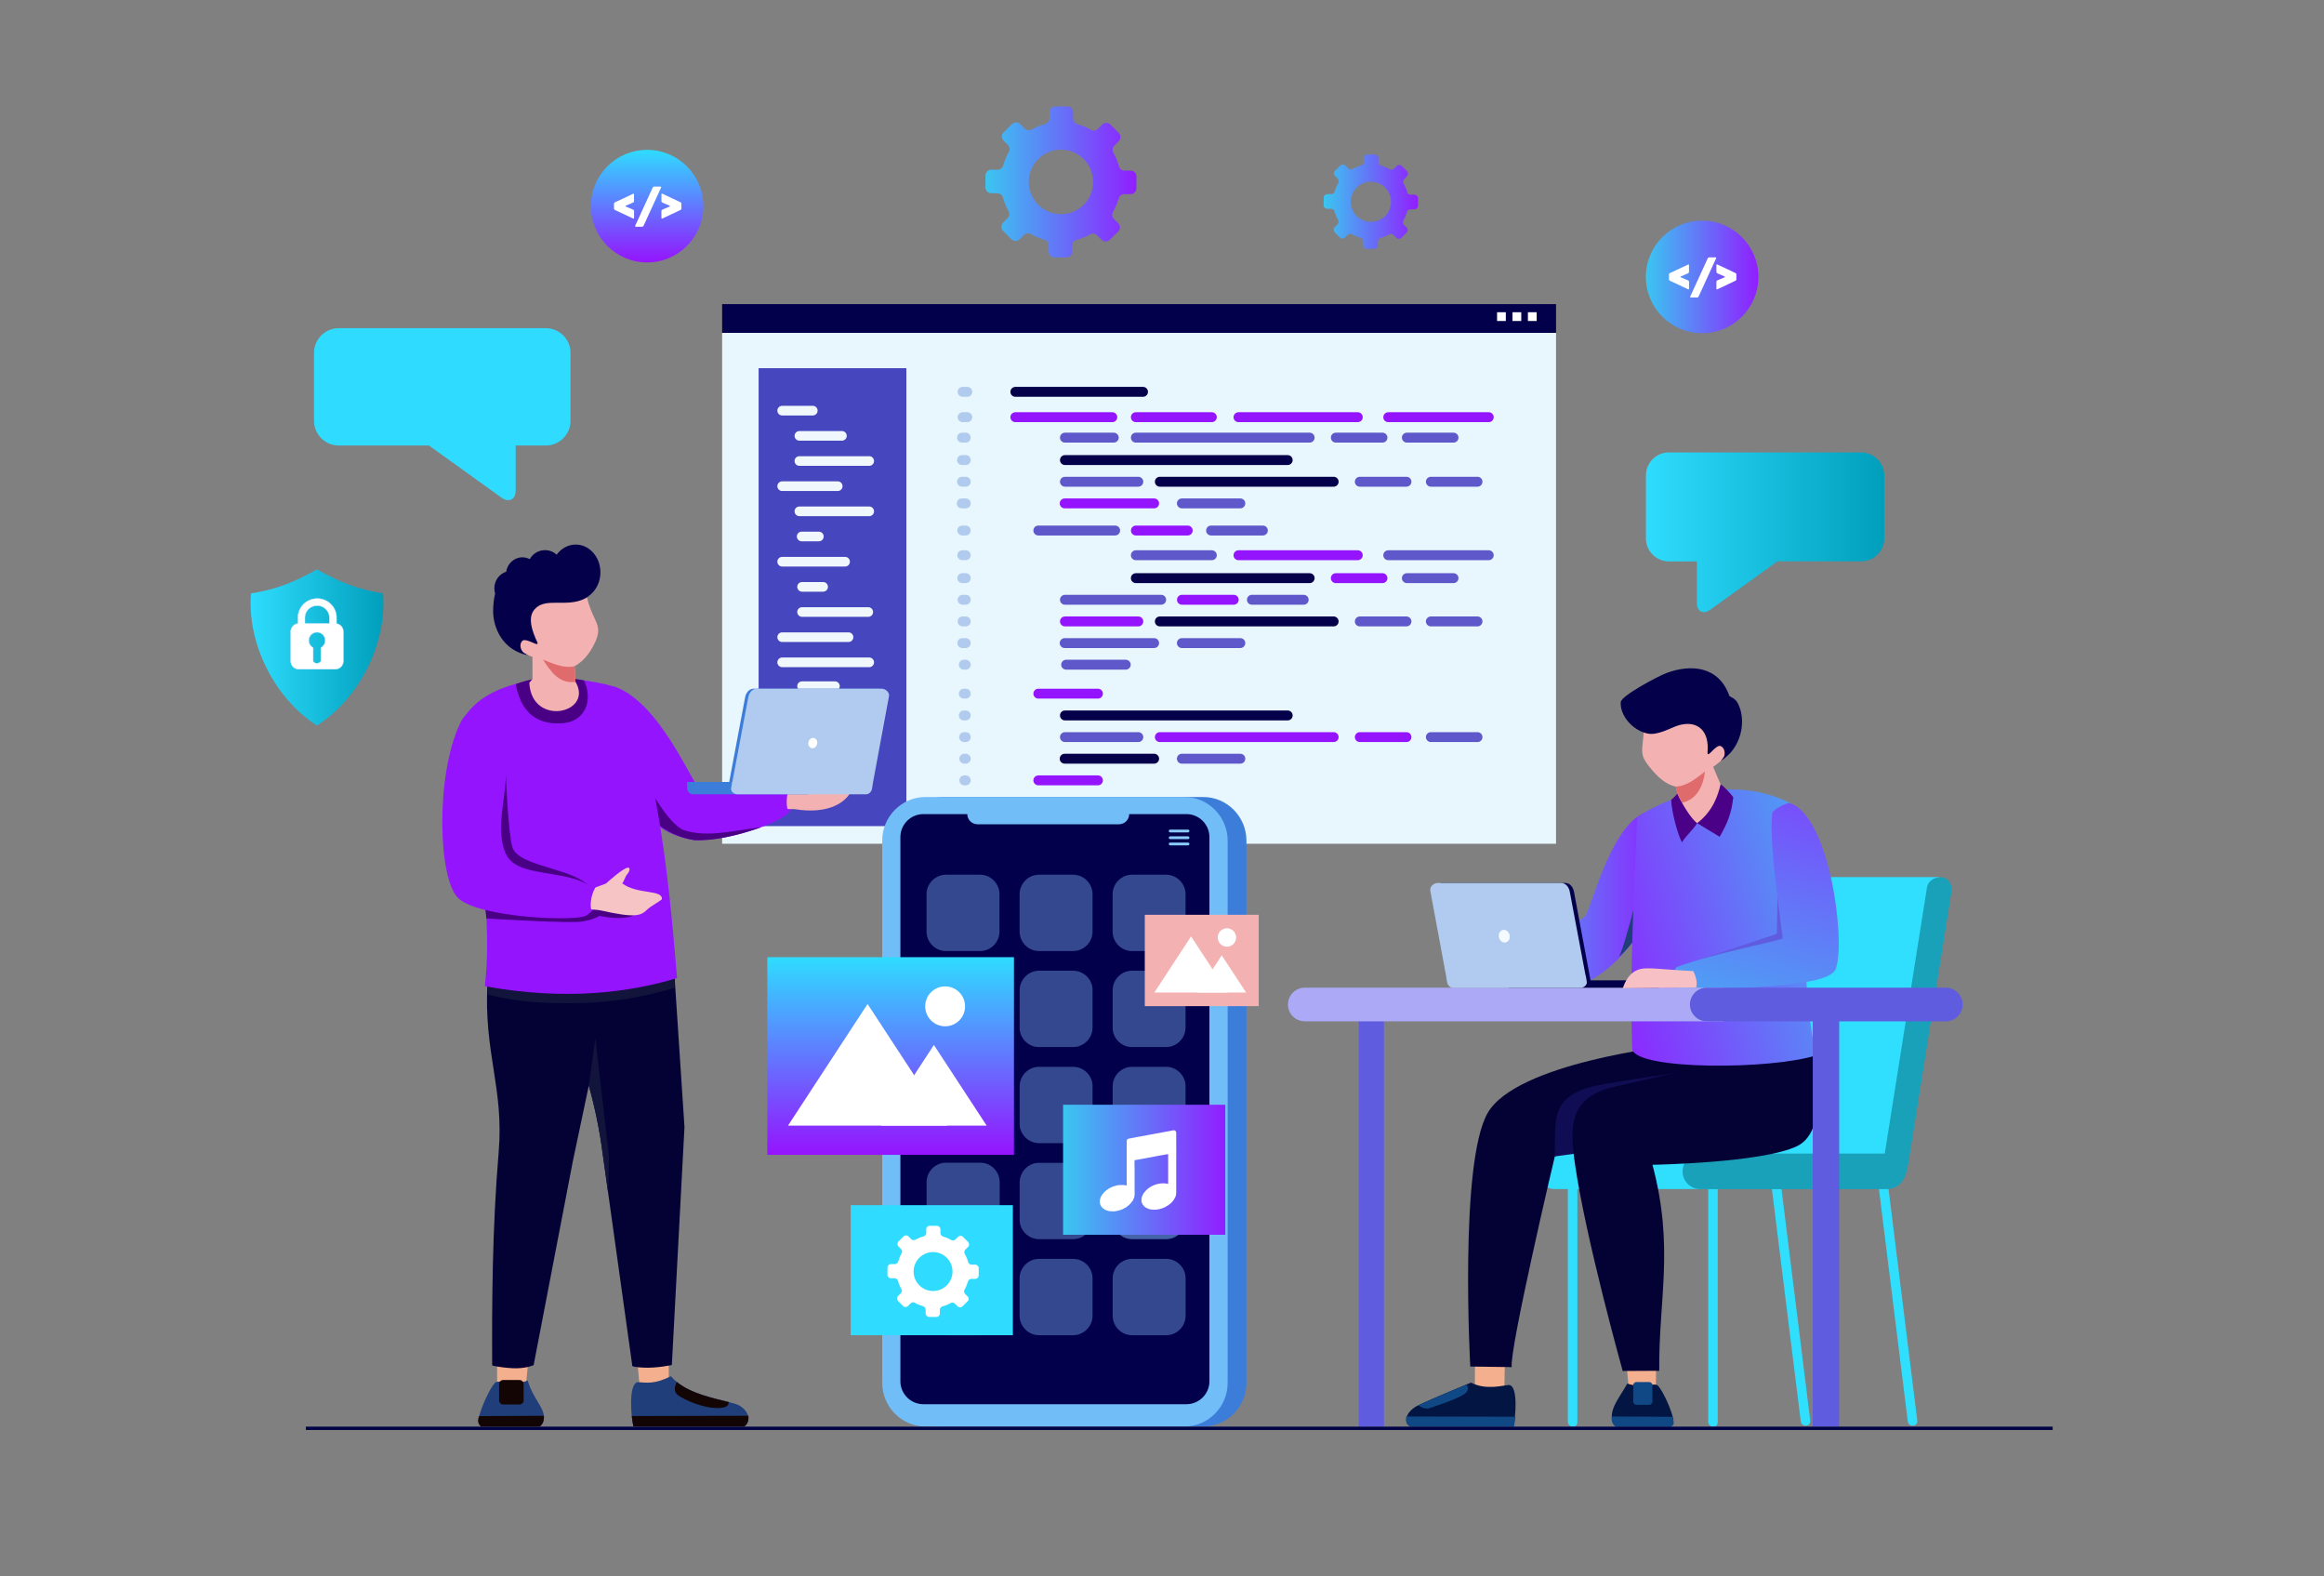 <svg width="1177" height="798" viewBox="0 0 1177 798" fill="none" xmlns="http://www.w3.org/2000/svg">
<rect x="0" y="0" width="1177" height="798" fill="#808080" stroke="none"/>
<path fill-rule="evenodd" clip-rule="evenodd" d="M841.66 444.902C835.358 464.975 826.163 484.468 805.554 496.402C787.452 501.066 749.932 499.779 750.993 495.34C751.989 491.223 758.291 487.974 761.699 490.097C765.429 492.413 801.76 464.524 802.21 464.428C805.297 463.688 814.492 419.297 832.786 411.545C834.876 409.808 846.804 434.834 841.66 444.902Z" fill="url(#paint0_linear_558_7443)"/>
<path fill-rule="evenodd" clip-rule="evenodd" d="M831.887 469.542C830.858 471.408 826.872 478.26 819.959 484.468C823.946 476.201 832.305 440.238 832.305 440.238L831.887 469.542Z" fill="#1F3E7A"/>
<path fill-rule="evenodd" clip-rule="evenodd" d="M956.087 599.047L951.297 599.658L966.215 719.77C966.376 721.089 967.598 722.021 968.916 721.861L969.173 721.828C970.33 721.668 971.166 720.606 971.038 719.448L956.087 599.047Z" fill="#30DEFE"/>
<path fill-rule="evenodd" clip-rule="evenodd" d="M869.954 598.886H865.131V719.963C865.131 721.282 866.224 722.375 867.542 722.375H867.832C869.021 722.375 869.954 721.41 869.954 720.252V598.886Z" fill="#30DEFE"/>
<path fill-rule="evenodd" clip-rule="evenodd" d="M798.868 598.886H794.045V719.963C794.045 721.282 795.138 722.375 796.456 722.375H796.746C797.935 722.375 798.868 721.41 798.868 720.252V598.886Z" fill="#30DEFE"/>
<path fill-rule="evenodd" clip-rule="evenodd" d="M901.88 599.047L897.09 599.658L912.008 719.77C912.169 721.089 913.391 722.021 914.709 721.861L914.966 721.828C916.124 721.668 916.959 720.606 916.831 719.448L901.88 599.047Z" fill="#30DEFE"/>
<path fill-rule="evenodd" clip-rule="evenodd" d="M870.147 584.089H787.518C782.567 584.089 778.516 588.142 778.516 593.096C778.516 598.05 782.567 602.103 787.518 602.103H870.147C875.099 602.103 879.15 598.05 879.15 593.096C879.15 588.142 875.099 584.089 870.147 584.089Z" fill="#30DEFE"/>
<path fill-rule="evenodd" clip-rule="evenodd" d="M897.957 444.13H982.13L960.974 584.443L876.802 584.507C876.48 584.507 876.159 584.475 875.805 584.443C872.333 584.443 870.018 580.647 870.564 577.238L890.755 449.374C891.302 445.932 894.485 444.13 897.957 444.13Z" fill="#30DEFE"/>
<path fill-rule="evenodd" clip-rule="evenodd" d="M975.926 449.374L954.545 584.121H861.145C856.194 584.121 852.143 588.174 852.143 593.128C852.143 598.082 856.194 602.135 861.145 602.135H955.22C964.19 602.135 965.766 593.707 966.57 588.625L988.368 451.368C988.915 447.958 986.6 444.163 983.128 444.163C979.655 444.13 976.472 445.932 975.926 449.374Z" fill="#1AA1BA"/>
<path fill-rule="evenodd" clip-rule="evenodd" d="M746.91 706.067L747.039 688.536L762.15 688.986L761.828 706.903L746.91 706.067Z" fill="#F4AF8F"/>
<path fill-rule="evenodd" clip-rule="evenodd" d="M879.567 536.032L845.905 529.63C845.905 529.63 767.841 538.155 753.373 563.663C738.937 589.139 744.627 691.945 744.627 691.945L765.622 692.235C764.272 683.775 787.389 585.537 787.453 585.537L875.452 554.206L879.567 536.032Z" fill="#040234"/>
<path fill-rule="evenodd" clip-rule="evenodd" d="M879.567 536.032L867.735 541.339C857.993 541.532 815.875 548.094 808.834 549.638C784.913 554.785 787.839 566.944 787.453 585.537L804.847 583.188L875.452 554.206L879.567 536.032Z" fill="#110D55"/>
<path fill-rule="evenodd" clip-rule="evenodd" d="M824.91 703.139L823.463 687.892L838.767 688.278L838.606 705.713L824.91 703.139Z" fill="#F4AF8F"/>
<path fill-rule="evenodd" clip-rule="evenodd" d="M824.17 700.566C819.862 708.35 812.821 715.749 818.319 722.375H846.322C846.355 722.247 846.419 722.118 846.451 721.957C846.708 721.056 848.026 720.67 847.158 717.357C845.551 711.213 840.76 701.756 839.121 701.274C835.841 700.341 831.243 703.043 824.17 700.566Z" fill="#031542"/>
<path fill-rule="evenodd" clip-rule="evenodd" d="M816.197 717.229C816.132 719.319 816.358 721.121 818.287 722.375H846.291C847.737 721.539 848.123 720.96 847.126 717.389L816.197 717.229Z" fill="#0F4884"/>
<path fill-rule="evenodd" clip-rule="evenodd" d="M835.262 699.794H828.768C827.867 699.794 827.16 700.534 827.16 701.402V709.734C827.16 710.634 827.9 711.342 828.768 711.342H835.262C836.163 711.342 836.87 710.602 836.87 709.734V701.402C836.902 700.534 836.163 699.794 835.262 699.794Z" fill="#0F4884"/>
<path fill-rule="evenodd" clip-rule="evenodd" d="M918.084 532.332C918.084 532.332 927.858 571.833 910.111 580.358C892.331 588.882 836.902 589.783 836.902 589.783C848.09 631.761 839.924 658.363 840.342 694.1L821.823 694.197C821.823 694.197 803.143 627.418 797.677 589.558C794.912 570.45 794.333 555.267 818.511 550.056C826.645 548.287 879.567 536.032 879.567 536.032L918.084 532.332Z" fill="#040234"/>
<path fill-rule="evenodd" clip-rule="evenodd" d="M911.011 409.261C924.257 439.691 906.574 471.537 919.724 534.391C896.928 541.661 829.571 541.886 826.677 531.464C825.263 491.705 827.546 453.62 829.185 413.861C851.498 398.421 887.154 393.725 911.011 409.261Z" fill="url(#paint1_linear_558_7443)"/>
<path fill-rule="evenodd" clip-rule="evenodd" d="M850.727 489.293L899.886 472.823L900.208 452.815L905.673 445.514C905.673 445.514 916.798 462.53 916.83 463.688C916.862 464.846 911.911 482.12 912.361 482.152C912.811 482.184 883.007 492.091 880.563 492.67C878.12 493.249 850.727 489.293 850.727 489.293Z" fill="#5F5CDF"/>
<path fill-rule="evenodd" clip-rule="evenodd" d="M906.671 406.72C926.315 413.507 934.482 474.174 930.077 489.357C929.305 500.294 884.679 498.879 852.881 503.06C848.509 499.844 844.972 495.63 849.023 489.679C868.539 482.506 902.941 476.072 902.877 475.043C900.176 454.199 896.029 425.602 897.54 411.77C897.701 410.13 904.903 406.109 906.671 406.72Z" fill="url(#paint2_linear_558_7443)"/>
<path d="M700.902 515.799H688.17V722.375H700.902V515.799Z" fill="#5F5CDF"/>
<path fill-rule="evenodd" clip-rule="evenodd" d="M660.809 500.101H872.848V517.15H660.809C656.115 517.15 652.289 513.322 652.289 508.625C652.289 503.961 656.115 500.101 660.809 500.101Z" fill="#ACAAF7"/>
<path fill-rule="evenodd" clip-rule="evenodd" d="M864.391 500.101H985.474C990.168 500.101 993.994 503.929 993.994 508.625C993.994 513.322 990.168 517.15 985.474 517.15H931.459V722.343H920.624H918.084V517.15H864.391C859.697 517.15 855.871 513.322 855.871 508.625C855.871 503.961 859.697 500.101 864.391 500.101Z" fill="#5F5CDF"/>
<path fill-rule="evenodd" clip-rule="evenodd" d="M744.98 700.083C744.98 700.083 724.821 708.383 718.102 711.664C712.893 714.237 709.935 719.609 714.211 722.343H766.425C766.458 722.214 766.522 722.086 766.554 721.925C767.326 719.352 769.351 700.888 763.918 701.306C760.574 701.595 752.536 703.976 744.98 700.083Z" fill="#031542"/>
<path fill-rule="evenodd" clip-rule="evenodd" d="M712.154 717.229L712.186 719.319C712.251 720.96 712.829 721.475 714.244 722.343H766.715C766.747 722.215 766.812 722.086 766.844 721.925C767.005 721.41 767.358 718.805 767.551 717.357L712.154 717.229Z" fill="#0F4884"/>
<path fill-rule="evenodd" clip-rule="evenodd" d="M742.763 701.048C735.497 704.072 723.312 709.187 718.328 711.567C720.932 713.594 723.44 713.176 723.44 713.176C723.44 713.176 737.619 708.736 741.638 705.874C744.049 704.201 743.567 702.303 742.763 701.048Z" fill="#0F4884"/>
<path fill-rule="evenodd" clip-rule="evenodd" d="M762.471 496.37H841.628V498.235C841.628 499.265 840.792 500.101 839.763 500.101H764.336C763.307 500.101 762.471 499.265 762.471 498.235V496.37Z" fill="#03004B"/>
<path fill-rule="evenodd" clip-rule="evenodd" d="M730.383 447.09H792.693C795.136 447.09 796.712 449.181 797.162 451.625L805.714 497.367H735.078L726.525 450.982C726.172 448.859 728.294 447.09 730.383 447.09Z" fill="#03004B"/>
<path fill-rule="evenodd" clip-rule="evenodd" d="M728.263 447.09H790.573C793.016 447.09 794.592 449.181 795.042 451.625L803.015 493.925H803.112L803.626 497.045C803.915 498.718 802.244 500.165 800.507 500.165H735.947C734.243 500.165 733.086 498.75 732.829 497.045L732.443 494.504L724.373 451.014C724.019 448.859 726.141 447.09 728.263 447.09Z" fill="#B0CBEF"/>
<path fill-rule="evenodd" clip-rule="evenodd" d="M761.089 470.893C762.568 470.54 764.111 471.665 764.529 473.402C764.947 475.139 764.079 476.844 762.6 477.198C761.121 477.552 759.578 476.426 759.16 474.689C758.742 472.952 759.61 471.247 761.089 470.893Z" fill="#F4FAFD"/>
<path fill-rule="evenodd" clip-rule="evenodd" d="M836.163 389.286C840.15 394.046 843.976 397.295 848.702 398.324L850.695 406.688C849.281 412.607 850.599 417.528 858.187 417.078C878.41 413.346 872.655 399.997 872.333 399.418L867.639 388.256C868.282 388.063 873.169 383.849 874.52 383.045C875.838 382.273 877.317 378.992 876.77 376.033C876.224 373.073 871.915 375.1 871.915 375.1C875.613 366.318 880.371 358.727 870.758 353.902C861.145 349.045 841.757 349.495 841.757 349.495C838.928 366.897 830.922 348.401 831.951 356.732C832.626 362.04 832.787 368.634 832.208 373.685C831.372 381.372 830.826 382.884 836.163 389.286Z" fill="#F4B1B1"/>
<path fill-rule="evenodd" clip-rule="evenodd" d="M859.537 416.788C862.784 418.847 867.671 421.646 870.919 423.704C875.066 416.563 876.931 411.545 877.831 403.696C876.642 402.056 872.88 397.874 871.401 397.166C870.083 402.796 867.446 410.837 859.537 416.788Z" fill="#4A0087"/>
<path fill-rule="evenodd" clip-rule="evenodd" d="M859.538 416.788C857.576 420.037 853.782 423.254 851.821 426.503C849.41 421.806 846.677 411.127 846.355 405.015C847.481 403.922 848.092 403.6 849.506 401.863C851.307 405.884 856.13 414.376 859.538 416.788Z" fill="#4A0087"/>
<path fill-rule="evenodd" clip-rule="evenodd" d="M863.491 390.637C862.623 397.874 859.536 404.758 851.884 406.463L849.569 401.863L848.701 398.292C852.366 398.035 855.807 396.941 863.491 390.637Z" fill="#E06B6C"/>
<path fill-rule="evenodd" clip-rule="evenodd" d="M821.887 500.39C823.012 497.045 825.166 492.188 830.632 490.708C834.522 489.647 842.142 490.966 857.607 491.705C859.504 495.887 859.536 498.074 859.022 500.037L821.887 500.39Z" fill="#F6C0C5"/>
<path fill-rule="evenodd" clip-rule="evenodd" d="M864.874 379.217C864.81 381.437 864.263 383.238 866.9 380.504C868.089 379.249 870.147 377.352 871.24 377.705C873.651 378.477 873.941 381.951 872.88 383.528C872.397 384.235 871.433 385.393 871.433 385.393C881.979 378.767 884.197 365.739 880.789 357.537C879.632 354.738 878.667 353.87 875.87 352.454C870.597 337.239 856.354 336.146 843.943 340.81C839.892 342.322 821.084 352.229 820.827 355.51C820.344 362.072 826.678 369.953 834.652 371.465C839.635 372.398 846.066 368.602 849.474 367.476C858.412 364.517 865.196 368.795 864.874 379.217Z" fill="#05004A"/>
<path fill-rule="evenodd" clip-rule="evenodd" d="M365.787 168.491H788C788.032 168.491 788.064 168.523 788.064 168.555V427.178C788.064 427.21 788.032 427.243 788 427.243H365.787C365.755 427.243 365.723 427.21 365.723 427.178V168.555C365.723 168.523 365.755 168.491 365.787 168.491Z" fill="#E8F6FD"/>
<path fill-rule="evenodd" clip-rule="evenodd" d="M525.869 397.649H556.059C557.442 397.649 558.567 396.523 558.567 395.14C558.567 393.757 557.442 392.631 556.059 392.631H525.869C524.487 392.631 523.361 393.757 523.361 395.14C523.361 396.523 524.487 397.649 525.869 397.649Z" fill="#9514FE"/>
<path fill-rule="evenodd" clip-rule="evenodd" d="M539.212 386.68H584.513C585.895 386.68 587.021 385.554 587.021 384.171C587.021 382.788 585.895 381.662 584.513 381.662H539.212C537.829 381.662 536.704 382.788 536.704 384.171C536.672 385.554 537.829 386.68 539.212 386.68Z" fill="#040049"/>
<path fill-rule="evenodd" clip-rule="evenodd" d="M539.34 375.743H576.507C577.889 375.743 579.015 374.617 579.015 373.234C579.015 371.851 577.889 370.725 576.507 370.725H539.34C537.957 370.725 536.832 371.851 536.832 373.234C536.832 374.585 537.957 375.743 539.34 375.743Z" fill="#5F58CA"/>
<path fill-rule="evenodd" clip-rule="evenodd" d="M539.34 364.774H652.159C653.542 364.774 654.667 363.648 654.667 362.265C654.667 360.882 653.542 359.756 652.159 359.756H539.34C537.957 359.756 536.832 360.882 536.832 362.265C536.832 363.648 537.957 364.774 539.34 364.774Z" fill="#040049"/>
<path fill-rule="evenodd" clip-rule="evenodd" d="M598.562 386.68H628.174C629.556 386.68 630.682 385.554 630.682 384.171C630.682 382.788 629.556 381.662 628.174 381.662H598.562C597.18 381.662 596.055 382.788 596.055 384.171C596.055 385.554 597.18 386.68 598.562 386.68Z" fill="#5F58CA"/>
<path fill-rule="evenodd" clip-rule="evenodd" d="M587.407 375.743H675.438C676.82 375.743 677.945 374.617 677.945 373.234C677.945 371.851 676.82 370.725 675.438 370.725H587.407C586.024 370.725 584.899 371.851 584.899 373.234C584.867 374.585 586.024 375.743 587.407 375.743Z" fill="#9514FE"/>
<path fill-rule="evenodd" clip-rule="evenodd" d="M688.684 375.743H712.316C713.698 375.743 714.823 374.617 714.823 373.234C714.823 371.851 713.698 370.725 712.316 370.725H688.684C687.302 370.725 686.176 371.851 686.176 373.234C686.144 374.585 687.302 375.743 688.684 375.743Z" fill="#9514FE"/>
<path fill-rule="evenodd" clip-rule="evenodd" d="M724.662 375.743H748.293C749.676 375.743 750.801 374.617 750.801 373.234C750.801 371.851 749.676 370.725 748.293 370.725H724.662C723.28 370.725 722.154 371.851 722.154 373.234C722.154 374.585 723.28 375.743 724.662 375.743Z" fill="#5F58CA"/>
<path fill-rule="evenodd" clip-rule="evenodd" d="M525.869 353.741H556.059C557.442 353.741 558.567 352.615 558.567 351.232C558.567 349.849 557.442 348.723 556.059 348.723H525.869C524.487 348.723 523.361 349.849 523.361 351.232C523.361 352.615 524.487 353.741 525.869 353.741Z" fill="#9514FE"/>
<path fill-rule="evenodd" clip-rule="evenodd" d="M539.212 257.401H584.513C585.895 257.401 587.021 256.275 587.021 254.892C587.021 253.508 585.895 252.383 584.513 252.383H539.212C537.829 252.383 536.704 253.508 536.704 254.892C536.672 256.243 537.829 257.401 539.212 257.401Z" fill="#9514FE"/>
<path fill-rule="evenodd" clip-rule="evenodd" d="M539.34 246.432H576.507C577.889 246.432 579.015 245.306 579.015 243.923C579.015 242.539 577.889 241.414 576.507 241.414H539.34C537.957 241.414 536.832 242.539 536.832 243.923C536.832 245.274 537.957 246.432 539.34 246.432Z" fill="#5F58CA"/>
<path fill-rule="evenodd" clip-rule="evenodd" d="M539.34 235.463H652.159C653.542 235.463 654.667 234.337 654.667 232.954C654.667 231.571 653.542 230.445 652.159 230.445H539.34C537.957 230.445 536.832 231.571 536.832 232.954C536.832 234.337 537.957 235.463 539.34 235.463Z" fill="#040049"/>
<path fill-rule="evenodd" clip-rule="evenodd" d="M598.562 257.401H628.174C629.556 257.401 630.682 256.275 630.682 254.892C630.682 253.508 629.556 252.383 628.174 252.383H598.562C597.18 252.383 596.055 253.508 596.055 254.892C596.055 256.243 597.18 257.401 598.562 257.401Z" fill="#5F58CA"/>
<path fill-rule="evenodd" clip-rule="evenodd" d="M587.407 246.432H675.438C676.82 246.432 677.945 245.306 677.945 243.923C677.945 242.539 676.82 241.414 675.438 241.414H587.407C586.024 241.414 584.899 242.539 584.899 243.923C584.867 245.274 586.024 246.432 587.407 246.432Z" fill="#040049"/>
<path fill-rule="evenodd" clip-rule="evenodd" d="M688.684 246.432H712.316C713.698 246.432 714.823 245.306 714.823 243.923C714.823 242.539 713.698 241.414 712.316 241.414H688.684C687.302 241.414 686.176 242.539 686.176 243.923C686.144 245.274 687.302 246.432 688.684 246.432Z" fill="#5F58CA"/>
<path fill-rule="evenodd" clip-rule="evenodd" d="M724.662 246.432H748.293C749.676 246.432 750.801 245.306 750.801 243.923C750.801 242.539 749.676 241.414 748.293 241.414H724.662C723.28 241.414 722.154 242.539 722.154 243.923C722.154 245.274 723.28 246.432 724.662 246.432Z" fill="#5F58CA"/>
<path fill-rule="evenodd" clip-rule="evenodd" d="M539.952 339.073H570.142C571.525 339.073 572.65 337.947 572.65 336.564C572.65 335.181 571.525 334.055 570.142 334.055H539.952C538.569 334.055 537.444 335.181 537.444 336.564C537.412 337.947 538.569 339.073 539.952 339.073Z" fill="#5F58CA"/>
<path fill-rule="evenodd" clip-rule="evenodd" d="M539.212 328.136H584.513C585.895 328.136 587.021 327.01 587.021 325.627C587.021 324.244 585.895 323.118 584.513 323.118H539.212C537.829 323.118 536.704 324.244 536.704 325.627C536.672 326.978 537.829 328.136 539.212 328.136Z" fill="#5F58CA"/>
<path fill-rule="evenodd" clip-rule="evenodd" d="M539.34 317.167H576.507C577.889 317.167 579.015 316.041 579.015 314.658C579.015 313.275 577.889 312.149 576.507 312.149H539.34C537.957 312.149 536.832 313.275 536.832 314.658C536.832 316.041 537.957 317.167 539.34 317.167Z" fill="#9514FE"/>
<path fill-rule="evenodd" clip-rule="evenodd" d="M539.34 306.198H588.081C589.464 306.198 590.589 305.072 590.589 303.689C590.589 302.306 589.464 301.18 588.081 301.18H539.34C537.957 301.18 536.832 302.306 536.832 303.689C536.832 305.072 537.957 306.198 539.34 306.198Z" fill="#5F58CA"/>
<path fill-rule="evenodd" clip-rule="evenodd" d="M598.562 328.136H628.174C629.556 328.136 630.682 327.01 630.682 325.627C630.682 324.244 629.556 323.118 628.174 323.118H598.562C597.18 323.118 596.055 324.244 596.055 325.627C596.055 326.978 597.18 328.136 598.562 328.136Z" fill="#5F58CA"/>
<path fill-rule="evenodd" clip-rule="evenodd" d="M587.407 317.167H675.438C676.82 317.167 677.945 316.041 677.945 314.658C677.945 313.275 676.82 312.149 675.438 312.149H587.407C586.024 312.149 584.899 313.275 584.899 314.658C584.867 316.041 586.024 317.167 587.407 317.167Z" fill="#040049"/>
<path fill-rule="evenodd" clip-rule="evenodd" d="M688.684 317.167H712.316C713.698 317.167 714.823 316.041 714.823 314.658C714.823 313.275 713.698 312.149 712.316 312.149H688.684C687.302 312.149 686.176 313.275 686.176 314.658C686.144 316.041 687.302 317.167 688.684 317.167Z" fill="#5F58CA"/>
<path fill-rule="evenodd" clip-rule="evenodd" d="M724.662 317.167H748.293C749.676 317.167 750.801 316.041 750.801 314.658C750.801 313.275 749.676 312.149 748.293 312.149H724.662C723.28 312.149 722.154 313.275 722.154 314.658C722.154 316.041 723.28 317.167 724.662 317.167Z" fill="#5F58CA"/>
<path fill-rule="evenodd" clip-rule="evenodd" d="M575.254 224.108H663.285C664.667 224.108 665.792 222.982 665.792 221.599C665.792 220.216 664.667 219.09 663.285 219.09H575.254C573.871 219.09 572.746 220.216 572.746 221.599C572.746 222.982 573.871 224.108 575.254 224.108Z" fill="#5F58CA"/>
<path fill-rule="evenodd" clip-rule="evenodd" d="M676.531 224.108H700.163C701.545 224.108 702.67 222.982 702.67 221.599C702.67 220.216 701.545 219.09 700.163 219.09H676.531C675.149 219.09 674.023 220.216 674.023 221.599C674.023 222.982 675.149 224.108 676.531 224.108Z" fill="#5F58CA"/>
<path fill-rule="evenodd" clip-rule="evenodd" d="M712.508 224.108H736.139C737.522 224.108 738.647 222.982 738.647 221.599C738.647 220.216 737.522 219.09 736.139 219.09H712.508C711.125 219.09 710 220.216 710 221.599C710 222.982 711.125 224.108 712.508 224.108Z" fill="#5F58CA"/>
<path fill-rule="evenodd" clip-rule="evenodd" d="M575.254 213.75H613.739C615.122 213.75 616.247 212.624 616.247 211.241C616.247 209.858 615.122 208.732 613.739 208.732H575.254C573.871 208.732 572.746 209.858 572.746 211.241C572.746 212.624 573.871 213.75 575.254 213.75Z" fill="#9514FE"/>
<path fill-rule="evenodd" clip-rule="evenodd" d="M627.243 213.75H687.655C689.038 213.75 690.163 212.624 690.163 211.241C690.163 209.858 689.038 208.732 687.655 208.732H627.243C625.86 208.732 624.735 209.858 624.735 211.241C624.703 212.624 625.828 213.75 627.243 213.75Z" fill="#9514FE"/>
<path fill-rule="evenodd" clip-rule="evenodd" d="M703.089 213.75H753.984C755.367 213.75 756.492 212.624 756.492 211.241C756.492 209.858 755.367 208.732 753.984 208.732H703.089C701.706 208.732 700.581 209.858 700.581 211.241C700.549 212.624 701.674 213.75 703.089 213.75Z" fill="#9514FE"/>
<path fill-rule="evenodd" clip-rule="evenodd" d="M575.254 295.261H663.285C664.667 295.261 665.792 294.135 665.792 292.752C665.792 291.369 664.667 290.243 663.285 290.243H575.254C573.871 290.243 572.746 291.369 572.746 292.752C572.746 294.135 573.871 295.261 575.254 295.261Z" fill="#040049"/>
<path fill-rule="evenodd" clip-rule="evenodd" d="M676.531 295.261H700.163C701.545 295.261 702.67 294.135 702.67 292.752C702.67 291.369 701.545 290.243 700.163 290.243H676.531C675.149 290.243 674.023 291.369 674.023 292.752C674.023 294.135 675.149 295.261 676.531 295.261Z" fill="#9514FE"/>
<path fill-rule="evenodd" clip-rule="evenodd" d="M712.508 295.261H736.139C737.522 295.261 738.647 294.135 738.647 292.752C738.647 291.369 737.522 290.243 736.139 290.243H712.508C711.125 290.243 710 291.369 710 292.752C710 294.135 711.125 295.261 712.508 295.261Z" fill="#5F58CA"/>
<path fill-rule="evenodd" clip-rule="evenodd" d="M575.254 283.649H613.739C615.122 283.649 616.247 282.523 616.247 281.14C616.247 279.757 615.122 278.631 613.739 278.631H575.254C573.871 278.631 572.746 279.757 572.746 281.14C572.746 282.491 573.871 283.649 575.254 283.649Z" fill="#5F58CA"/>
<path fill-rule="evenodd" clip-rule="evenodd" d="M627.243 283.649H687.655C689.038 283.649 690.163 282.523 690.163 281.14C690.163 279.757 689.038 278.631 687.655 278.631H627.243C625.86 278.631 624.735 279.757 624.735 281.14C624.703 282.491 625.828 283.649 627.243 283.649Z" fill="#9514FE"/>
<path fill-rule="evenodd" clip-rule="evenodd" d="M703.089 283.649H753.984C755.367 283.649 756.492 282.523 756.492 281.14C756.492 279.757 755.367 278.631 753.984 278.631H703.089C701.706 278.631 700.581 279.757 700.581 281.14C700.549 282.491 701.674 283.649 703.089 283.649Z" fill="#5F58CA"/>
<path d="M459.025 186.44H384.209V418.3H459.025V186.44Z" fill="#4646BE"/>
<path fill-rule="evenodd" clip-rule="evenodd" d="M598.596 306.198H624.831C626.214 306.198 627.339 305.072 627.339 303.689C627.339 302.306 626.214 301.18 624.831 301.18H598.596C597.213 301.18 596.088 302.306 596.088 303.689C596.088 305.072 597.213 306.198 598.596 306.198Z" fill="#9514FE"/>
<path fill-rule="evenodd" clip-rule="evenodd" d="M634.027 306.198H660.263C661.645 306.198 662.771 305.072 662.771 303.689C662.771 302.306 661.645 301.18 660.263 301.18H634.027C632.645 301.18 631.52 302.306 631.52 303.689C631.52 305.072 632.645 306.198 634.027 306.198Z" fill="#5F58CA"/>
<path fill-rule="evenodd" clip-rule="evenodd" d="M525.869 271.136H564.772C566.155 271.136 567.28 270.01 567.28 268.627C567.28 267.244 566.155 266.118 564.772 266.118H525.869C524.487 266.118 523.361 267.244 523.361 268.627C523.361 270.01 524.487 271.136 525.869 271.136Z" fill="#5F58CA"/>
<path fill-rule="evenodd" clip-rule="evenodd" d="M575.286 271.136H601.521C602.904 271.136 604.029 270.01 604.029 268.627C604.029 267.244 602.904 266.118 601.521 266.118H575.286C573.903 266.118 572.778 267.244 572.778 268.627C572.746 270.01 573.871 271.136 575.286 271.136Z" fill="#9514FE"/>
<path fill-rule="evenodd" clip-rule="evenodd" d="M613.352 271.136H639.588C640.97 271.136 642.096 270.01 642.096 268.627C642.096 267.244 640.97 266.118 639.588 266.118H613.352C611.97 266.118 610.844 267.244 610.844 268.627C610.812 270.01 611.97 271.136 613.352 271.136Z" fill="#5F58CA"/>
<path fill-rule="evenodd" clip-rule="evenodd" d="M406.201 349.881H422.856C424.206 349.881 425.299 348.787 425.299 347.436C425.299 346.085 424.206 344.992 422.856 344.992H406.201C404.851 344.992 403.758 346.085 403.758 347.436C403.79 348.787 404.883 349.881 406.201 349.881Z" fill="#F0F8FD"/>
<path fill-rule="evenodd" clip-rule="evenodd" d="M396.139 337.818H440.218C441.569 337.818 442.662 336.725 442.662 335.374C442.662 334.023 441.569 332.929 440.218 332.929H396.139C394.788 332.929 393.695 334.023 393.695 335.374C393.695 336.725 394.788 337.818 396.139 337.818Z" fill="#F0F8FD"/>
<path fill-rule="evenodd" clip-rule="evenodd" d="M396.139 325.08H429.737C431.087 325.08 432.181 323.986 432.181 322.635C432.181 321.284 431.087 320.191 429.737 320.191H396.139C394.788 320.191 393.695 321.284 393.695 322.635C393.695 323.986 394.788 325.08 396.139 325.08Z" fill="#F0F8FD"/>
<path fill-rule="evenodd" clip-rule="evenodd" d="M406.201 312.342H439.735C441.086 312.342 442.179 311.248 442.179 309.897C442.179 308.546 441.086 307.453 439.735 307.453H406.201C404.851 307.453 403.758 308.546 403.758 309.897C403.79 311.248 404.883 312.342 406.201 312.342Z" fill="#F0F8FD"/>
<path fill-rule="evenodd" clip-rule="evenodd" d="M406.201 299.604H416.876C418.226 299.604 419.319 298.51 419.319 297.159C419.319 295.808 418.226 294.714 416.876 294.714H406.201C404.851 294.714 403.758 295.808 403.758 297.159C403.79 298.51 404.883 299.604 406.201 299.604Z" fill="#F0F8FD"/>
<path fill-rule="evenodd" clip-rule="evenodd" d="M396.139 286.866H428.001C429.351 286.866 430.444 285.772 430.444 284.421C430.444 283.07 429.351 281.976 428.001 281.976H396.139C394.788 281.976 393.695 283.07 393.695 284.421C393.695 285.772 394.788 286.866 396.139 286.866Z" fill="#F0F8FD"/>
<path fill-rule="evenodd" clip-rule="evenodd" d="M406.008 274.095H414.721C416.071 274.095 417.165 273.002 417.165 271.651C417.165 270.3 416.071 269.206 414.721 269.206H406.008C404.658 269.206 403.564 270.3 403.564 271.651C403.597 273.002 404.69 274.095 406.008 274.095Z" fill="#F0F8FD"/>
<path fill-rule="evenodd" clip-rule="evenodd" d="M404.852 261.357H440.218C441.569 261.357 442.662 260.264 442.662 258.913C442.662 257.562 441.569 256.468 440.218 256.468H404.852C403.501 256.468 402.408 257.562 402.408 258.913C402.408 260.264 403.533 261.357 404.852 261.357Z" fill="#F0F8FD"/>
<path fill-rule="evenodd" clip-rule="evenodd" d="M396.139 248.619H424.271C425.622 248.619 426.715 247.525 426.715 246.174C426.715 244.823 425.622 243.73 424.271 243.73H396.139C394.788 243.73 393.695 244.823 393.695 246.174C393.695 247.525 394.788 248.619 396.139 248.619Z" fill="#F0F8FD"/>
<path fill-rule="evenodd" clip-rule="evenodd" d="M404.852 235.881H440.218C441.569 235.881 442.662 234.787 442.662 233.436C442.662 232.085 441.569 230.992 440.218 230.992H404.852C403.501 230.992 402.408 232.085 402.408 233.436C402.408 234.787 403.533 235.881 404.852 235.881Z" fill="#F0F8FD"/>
<path fill-rule="evenodd" clip-rule="evenodd" d="M404.852 223.143H426.393C427.744 223.143 428.837 222.049 428.837 220.698C428.837 219.347 427.744 218.253 426.393 218.253H404.852C403.501 218.253 402.408 219.347 402.408 220.698C402.408 222.049 403.533 223.143 404.852 223.143Z" fill="#F0F8FD"/>
<path fill-rule="evenodd" clip-rule="evenodd" d="M396.139 210.372H411.636C412.986 210.372 414.079 209.279 414.079 207.928C414.079 206.577 412.986 205.483 411.636 205.483H396.139C394.788 205.483 393.695 206.577 393.695 207.928C393.695 209.279 394.788 210.372 396.139 210.372Z" fill="#F0F8FD"/>
<path fill-rule="evenodd" clip-rule="evenodd" d="M406.201 361.139H422.856C424.206 361.139 425.299 360.046 425.299 358.695C425.299 357.344 424.206 356.25 422.856 356.25H406.201C404.851 356.25 403.758 357.344 403.758 358.695C403.79 360.046 404.883 361.139 406.201 361.139Z" fill="#F0F8FD"/>
<path fill-rule="evenodd" clip-rule="evenodd" d="M396.139 372.398H438.739C440.09 372.398 441.183 371.304 441.183 369.953C441.183 368.602 440.09 367.508 438.739 367.508H396.139C394.788 367.508 393.695 368.602 393.695 369.953C393.695 371.304 394.788 372.398 396.139 372.398Z" fill="#F0F8FD"/>
<path fill-rule="evenodd" clip-rule="evenodd" d="M406.201 383.656H422.856C424.206 383.656 425.299 382.563 425.299 381.212C425.299 379.861 424.206 378.767 422.856 378.767H406.201C404.851 378.767 403.758 379.861 403.758 381.212C403.79 382.563 404.883 383.656 406.201 383.656Z" fill="#F0F8FD"/>
<path fill-rule="evenodd" clip-rule="evenodd" d="M539.34 224.108H564.064C565.447 224.108 566.572 222.982 566.572 221.599C566.572 220.216 565.447 219.09 564.064 219.09H539.34C537.957 219.09 536.832 220.216 536.832 221.599C536.832 222.982 537.957 224.108 539.34 224.108Z" fill="#5F58CA"/>
<path fill-rule="evenodd" clip-rule="evenodd" d="M514.23 213.75H563.326C564.708 213.75 565.834 212.624 565.834 211.241C565.834 209.858 564.708 208.732 563.326 208.732H514.23C512.848 208.732 511.723 209.858 511.723 211.241C511.723 212.624 512.848 213.75 514.23 213.75Z" fill="#9514FE"/>
<path fill-rule="evenodd" clip-rule="evenodd" d="M514.23 200.915H578.887C580.27 200.915 581.395 199.789 581.395 198.406C581.395 197.023 580.27 195.897 578.887 195.897H514.23C512.848 195.897 511.723 197.023 511.723 198.406C511.723 199.789 512.848 200.915 514.23 200.915Z" fill="#040049"/>
<path fill-rule="evenodd" clip-rule="evenodd" d="M487.512 200.915H489.891C491.273 200.915 492.399 199.789 492.399 198.406C492.399 197.023 491.273 195.897 489.891 195.897H487.512C486.129 195.897 485.004 197.023 485.004 198.406C485.004 199.789 486.129 200.915 487.512 200.915Z" fill="#B1CBEF"/>
<path fill-rule="evenodd" clip-rule="evenodd" d="M487.512 213.75H489.891C491.273 213.75 492.399 212.624 492.399 211.241C492.399 209.858 491.273 208.732 489.891 208.732H487.512C486.129 208.732 485.004 209.858 485.004 211.241C485.004 212.624 486.129 213.75 487.512 213.75Z" fill="#B1CBEF"/>
<path fill-rule="evenodd" clip-rule="evenodd" d="M487.063 257.401H489.12C490.503 257.401 491.628 256.275 491.628 254.892C491.628 253.508 490.503 252.383 489.12 252.383H487.063C485.68 252.383 484.555 253.508 484.555 254.892C484.555 256.243 485.68 257.401 487.063 257.401Z" fill="#B1CBEF"/>
<path fill-rule="evenodd" clip-rule="evenodd" d="M487.223 246.432H489.12C490.503 246.432 491.628 245.306 491.628 243.923C491.628 242.539 490.503 241.414 489.12 241.414H487.223C485.841 241.414 484.715 242.539 484.715 243.923C484.683 245.274 485.841 246.432 487.223 246.432Z" fill="#B1CBEF"/>
<path fill-rule="evenodd" clip-rule="evenodd" d="M487.223 235.463H489.12C490.503 235.463 491.628 234.337 491.628 232.954C491.628 231.571 490.503 230.445 489.12 230.445H487.223C485.841 230.445 484.715 231.571 484.715 232.954C484.683 234.337 485.841 235.463 487.223 235.463Z" fill="#B1CBEF"/>
<path fill-rule="evenodd" clip-rule="evenodd" d="M487.223 224.108H489.12C490.503 224.108 491.628 222.982 491.628 221.599C491.628 220.216 490.503 219.09 489.12 219.09H487.223C485.841 219.09 484.715 220.216 484.715 221.599C484.683 222.982 485.841 224.108 487.223 224.108Z" fill="#B1CBEF"/>
<path fill-rule="evenodd" clip-rule="evenodd" d="M487.352 295.261H489.12C490.502 295.261 491.628 294.135 491.628 292.752C491.628 291.369 490.502 290.243 489.12 290.243H487.352C485.969 290.243 484.844 291.369 484.844 292.752C484.844 294.135 485.969 295.261 487.352 295.261Z" fill="#B1CBEF"/>
<path fill-rule="evenodd" clip-rule="evenodd" d="M487.352 283.649H489.12C490.502 283.649 491.628 282.523 491.628 281.14C491.628 279.757 490.502 278.631 489.12 278.631H487.352C485.969 278.631 484.844 279.757 484.844 281.14C484.844 282.491 485.969 283.649 487.352 283.649Z" fill="#B1CBEF"/>
<path fill-rule="evenodd" clip-rule="evenodd" d="M487.352 271.136H489.088C490.47 271.136 491.596 270.01 491.596 268.627C491.596 267.244 490.47 266.118 489.088 266.118H487.352C485.969 266.118 484.844 267.244 484.844 268.627C484.844 270.01 485.969 271.136 487.352 271.136Z" fill="#B1CBEF"/>
<path fill-rule="evenodd" clip-rule="evenodd" d="M488.124 339.073H489.12C490.503 339.073 491.628 337.947 491.628 336.564C491.628 335.181 490.503 334.055 489.12 334.055H488.124C486.741 334.055 485.616 335.181 485.616 336.564C485.584 337.947 486.741 339.073 488.124 339.073Z" fill="#B1CBEF"/>
<path fill-rule="evenodd" clip-rule="evenodd" d="M487.352 328.136H489.12C490.502 328.136 491.628 327.01 491.628 325.627C491.628 324.244 490.502 323.118 489.12 323.118H487.352C485.969 323.118 484.844 324.244 484.844 325.627C484.844 326.978 485.969 328.136 487.352 328.136Z" fill="#B1CBEF"/>
<path fill-rule="evenodd" clip-rule="evenodd" d="M487.512 317.167H489.119C490.502 317.167 491.627 316.041 491.627 314.658C491.627 313.275 490.502 312.149 489.119 312.149H487.512C486.129 312.149 485.004 313.275 485.004 314.658C485.004 316.041 486.129 317.167 487.512 317.167Z" fill="#B1CBEF"/>
<path fill-rule="evenodd" clip-rule="evenodd" d="M487.512 306.198H489.12C490.502 306.198 491.628 305.072 491.628 303.689C491.628 302.306 490.502 301.18 489.12 301.18H487.512C486.13 301.18 485.005 302.306 485.005 303.689C484.972 305.072 486.13 306.198 487.512 306.198Z" fill="#B1CBEF"/>
<path fill-rule="evenodd" clip-rule="evenodd" d="M488.381 397.649H489.12C490.503 397.649 491.628 396.523 491.628 395.14C491.628 393.757 490.503 392.631 489.12 392.631H488.381C486.998 392.631 485.873 393.757 485.873 395.14C485.873 396.523 486.998 397.649 488.381 397.649Z" fill="#B1CBEF"/>
<path fill-rule="evenodd" clip-rule="evenodd" d="M488.381 386.68H489.12C490.503 386.68 491.628 385.554 491.628 384.171C491.628 382.788 490.503 381.662 489.12 381.662H488.381C486.998 381.662 485.873 382.788 485.873 384.171C485.873 385.554 486.998 386.68 488.381 386.68Z" fill="#B1CBEF"/>
<path fill-rule="evenodd" clip-rule="evenodd" d="M488.283 375.743H489.119C490.502 375.743 491.627 374.617 491.627 373.234C491.627 371.851 490.502 370.725 489.119 370.725H488.283C486.901 370.725 485.775 371.851 485.775 373.234C485.775 374.585 486.901 375.743 488.283 375.743Z" fill="#B1CBEF"/>
<path fill-rule="evenodd" clip-rule="evenodd" d="M488.124 364.774H489.12C490.503 364.774 491.628 363.648 491.628 362.265C491.628 360.882 490.503 359.756 489.12 359.756H488.124C486.741 359.756 485.616 360.882 485.616 362.265C485.584 363.648 486.741 364.774 488.124 364.774Z" fill="#B1CBEF"/>
<path fill-rule="evenodd" clip-rule="evenodd" d="M488.124 353.741H489.12C490.503 353.741 491.628 352.615 491.628 351.232C491.628 349.849 490.503 348.723 489.12 348.723H488.124C486.741 348.723 485.616 349.849 485.616 351.232C485.584 352.615 486.741 353.741 488.124 353.741Z" fill="#B1CBEF"/>
<path d="M788.064 153.984H365.723V168.555H788.064V153.984Z" fill="#03004B"/>
<path d="M762.632 158.101H758.195V162.54H762.632V158.101Z" fill="white"/>
<path d="M770.445 158.101H766.008V162.54H770.445V158.101Z" fill="white"/>
<path d="M778.257 158.101H773.82V162.54H778.257V158.101Z" fill="white"/>
<path fill-rule="evenodd" clip-rule="evenodd" d="M478.189 403.568H609.399C621.424 403.568 631.262 413.507 631.262 425.666V700.212C631.262 712.371 621.424 722.311 609.399 722.311H478.189C466.165 722.311 456.326 712.371 456.326 700.212V425.666C456.326 413.539 466.165 403.568 478.189 403.568Z" fill="#3D7DDA"/>
<path fill-rule="evenodd" clip-rule="evenodd" d="M468.672 403.568H599.882C611.906 403.568 621.745 413.507 621.745 425.666V700.212C621.745 712.371 611.906 722.311 599.882 722.311H468.672C456.647 722.311 446.809 712.371 446.809 700.212V425.666C446.777 413.539 456.615 403.568 468.672 403.568Z" fill="#71BDF8"/>
<path fill-rule="evenodd" clip-rule="evenodd" d="M467.611 412.221C461.245 412.221 456.004 417.464 456.004 423.833V699.408C456.004 705.777 461.245 711.02 467.611 711.02H600.91C607.276 711.02 612.517 705.777 612.517 699.408V423.833C612.517 417.464 607.276 412.221 600.91 412.221H571.878C571.878 415.051 569.563 417.367 566.733 417.367H495.036C492.206 417.367 489.891 415.051 489.891 412.221H467.611Z" fill="#03004B"/>
<path opacity="0.73" fill-rule="evenodd" clip-rule="evenodd" d="M526.255 442.908H543.456C548.89 442.908 553.327 447.347 553.327 452.783V471.698C553.327 477.134 548.89 481.573 543.456 481.573H526.255C520.822 481.573 516.385 477.134 516.385 471.698V452.783C516.385 447.347 520.822 442.908 526.255 442.908Z" fill="#4663AA"/>
<path opacity="0.73" fill-rule="evenodd" clip-rule="evenodd" d="M573.357 442.908H590.558C595.991 442.908 600.428 447.347 600.428 452.783V471.698C600.428 477.134 595.991 481.573 590.558 481.573H573.357C567.923 481.573 563.486 477.134 563.486 471.698V452.783C563.486 447.347 567.955 442.908 573.357 442.908Z" fill="#4663AA"/>
<path fill-rule="evenodd" clip-rule="evenodd" d="M479.12 491.545H496.321C501.755 491.545 506.192 495.984 506.192 501.42V520.334C506.192 525.77 501.755 530.209 496.321 530.209H479.12C473.687 530.209 469.25 525.77 469.25 520.334V501.42C469.25 495.984 473.687 491.545 479.12 491.545Z" fill="#4663AA"/>
<path opacity="0.73" fill-rule="evenodd" clip-rule="evenodd" d="M543.456 676.087H526.255C520.822 676.087 516.385 671.648 516.385 666.212V647.297C516.385 641.861 520.822 637.422 526.255 637.422H543.456C548.89 637.422 553.327 641.861 553.327 647.297V666.212C553.327 671.648 548.89 676.087 543.456 676.087Z" fill="#4663AA"/>
<path fill-rule="evenodd" clip-rule="evenodd" d="M496.355 676.087H479.154C473.72 676.087 469.283 671.648 469.283 666.212V647.297C469.283 641.861 473.72 637.422 479.154 637.422H496.355C501.788 637.422 506.225 641.861 506.225 647.297V666.212C506.225 671.648 501.788 676.087 496.355 676.087Z" fill="#4663AA"/>
<path opacity="0.73" fill-rule="evenodd" clip-rule="evenodd" d="M543.455 627.45H526.254C521.753 627.45 517.927 624.394 516.77 620.277C516.738 620.213 516.738 620.116 516.705 620.052C516.673 619.988 516.673 619.891 516.641 619.827C516.609 619.762 516.609 619.666 516.577 619.602C516.545 619.537 516.545 619.441 516.545 619.376C516.545 619.28 516.512 619.216 516.512 619.119C516.512 619.023 516.48 618.958 516.48 618.862C516.48 618.765 516.448 618.701 516.448 618.604C516.448 618.508 516.448 618.444 516.416 618.347C516.416 618.251 516.416 618.186 516.416 618.09C516.416 617.993 516.416 617.929 516.416 617.832C516.416 617.736 516.416 617.672 516.416 617.575V598.661C516.416 594.318 519.245 590.619 523.136 589.3C523.2 589.268 523.296 589.236 523.361 589.236C523.425 589.204 523.522 589.204 523.586 589.172C523.65 589.139 523.747 589.139 523.811 589.107C523.875 589.075 523.972 589.075 524.036 589.043C524.1 589.011 524.197 589.011 524.261 588.979C524.325 588.946 524.422 588.946 524.518 588.946C524.615 588.946 524.679 588.914 524.775 588.914C524.872 588.914 524.936 588.882 525.033 588.882C525.129 588.882 525.193 588.85 525.29 588.85C525.386 588.85 525.451 588.85 525.547 588.818C525.643 588.786 525.708 588.818 525.804 588.818C525.901 588.818 525.965 588.818 526.061 588.818C526.158 588.818 526.222 588.818 526.319 588.818H543.52C543.616 588.818 543.68 588.818 543.777 588.818C543.873 588.818 543.938 588.818 544.034 588.818C544.131 588.818 544.195 588.818 544.291 588.818C544.388 588.818 544.452 588.818 544.549 588.85C544.645 588.85 544.709 588.882 544.806 588.882C544.902 588.882 544.967 588.914 545.063 588.914C545.159 588.914 545.224 588.946 545.32 588.946C545.417 588.946 545.481 588.979 545.577 588.979C545.642 589.011 545.738 589.011 545.802 589.043C545.867 589.075 545.963 589.075 546.028 589.107C546.092 589.139 546.188 589.139 546.253 589.172C546.317 589.204 546.413 589.204 546.478 589.236C546.542 589.268 546.638 589.3 546.703 589.3C546.863 589.365 546.992 589.397 547.153 589.461C550.207 590.683 552.554 593.385 553.229 596.666C553.262 596.731 553.262 596.827 553.262 596.892C553.262 596.988 553.294 597.052 553.294 597.149C553.294 597.245 553.326 597.31 553.326 597.406C553.326 597.503 553.358 597.567 553.358 597.664C553.358 597.76 553.358 597.824 553.39 597.921C553.39 598.017 553.39 598.082 553.39 598.178C553.39 598.275 553.39 598.339 553.39 598.436C553.39 598.532 553.39 598.596 553.39 598.693V617.607C553.326 623.011 548.889 627.45 543.455 627.45Z" fill="#4663AA"/>
<path opacity="0.73" fill-rule="evenodd" clip-rule="evenodd" d="M496.355 627.45H479.154C474.074 627.45 469.83 623.558 469.315 618.572C469.315 618.476 469.315 618.411 469.283 618.315C469.283 618.218 469.283 618.154 469.283 618.058C469.283 617.961 469.283 617.897 469.283 617.8C469.283 617.704 469.283 617.639 469.283 617.543V598.629C469.283 598.532 469.283 598.468 469.283 598.371C469.283 598.275 469.283 598.211 469.283 598.114C469.283 598.018 469.283 597.953 469.283 597.857C469.283 597.76 469.283 597.696 469.315 597.599C469.733 593.385 472.852 589.911 476.903 588.979C476.967 588.946 477.064 588.946 477.128 588.914C477.192 588.882 477.289 588.882 477.385 588.882C477.482 588.882 477.546 588.85 477.643 588.85C477.739 588.85 477.803 588.818 477.9 588.818C477.996 588.818 478.061 588.786 478.157 588.786C478.318 588.753 478.479 588.753 478.671 588.753C478.768 588.753 478.832 588.753 478.929 588.753C479.025 588.753 479.089 588.753 479.186 588.753H496.387C496.483 588.753 496.548 588.753 496.644 588.753C496.741 588.753 496.805 588.753 496.901 588.753C496.998 588.753 497.062 588.753 497.159 588.753C497.255 588.753 497.319 588.753 497.416 588.786C497.512 588.786 497.576 588.818 497.673 588.818C497.769 588.818 497.834 588.85 497.93 588.85C498.027 588.85 498.091 588.882 498.187 588.882C498.284 588.882 498.348 588.914 498.445 588.914C498.509 588.946 498.605 588.946 498.67 588.979C498.734 589.011 498.83 589.011 498.895 589.043C498.959 589.075 499.055 589.075 499.12 589.107C499.184 589.139 499.28 589.139 499.345 589.172C499.409 589.204 499.506 589.236 499.57 589.236C499.731 589.3 499.859 589.332 500.02 589.397C500.181 589.461 500.309 589.525 500.47 589.59C500.534 589.622 500.631 589.654 500.695 589.686C500.759 589.718 500.824 589.751 500.92 589.783C501.049 589.847 501.177 589.911 501.306 590.008L501.338 590.04C501.403 590.072 501.467 590.104 501.531 590.169C501.595 590.201 501.66 590.265 501.724 590.297C501.853 590.394 501.981 590.458 502.11 590.555C502.174 590.587 502.238 590.651 502.303 590.683C502.367 590.716 502.431 590.78 502.496 590.812C502.56 590.876 502.624 590.909 502.689 590.973C502.753 591.037 502.817 591.069 502.881 591.134C502.946 591.198 503.01 591.23 503.074 591.295C503.139 591.359 503.203 591.391 503.235 591.455C503.299 591.52 503.364 591.552 503.396 591.616C503.46 591.681 503.492 591.713 503.557 591.777C503.621 591.841 503.653 591.906 503.717 591.938C503.782 592.002 503.814 592.067 503.878 592.131C505.389 593.868 506.29 596.12 506.29 598.597V617.511C506.225 623.011 501.788 627.45 496.355 627.45Z" fill="#4663AA"/>
<path fill-rule="evenodd" clip-rule="evenodd" d="M590.589 627.45H573.388C567.955 627.45 563.518 623.011 563.518 617.575V598.661C563.518 593.225 567.955 588.786 573.388 588.786H590.589C596.023 588.786 600.46 593.225 600.46 598.661V617.575C600.46 623.011 596.023 627.45 590.589 627.45Z" fill="#4663AA"/>
<path opacity="0.73" fill-rule="evenodd" clip-rule="evenodd" d="M543.455 578.846H526.254C521.914 578.846 518.216 576.015 516.898 572.123C516.866 572.059 516.834 571.962 516.834 571.898C516.802 571.834 516.802 571.737 516.77 571.673C516.738 571.608 516.738 571.512 516.705 571.448C516.673 571.383 516.673 571.287 516.641 571.222C516.609 571.158 516.609 571.061 516.577 570.997C516.545 570.933 516.545 570.836 516.545 570.74C516.545 570.643 516.512 570.579 516.512 570.482C516.512 570.386 516.48 570.322 516.48 570.225C516.48 570.129 516.448 570.064 516.448 569.968C516.448 569.871 516.448 569.807 516.416 569.71C516.416 569.614 516.416 569.55 516.416 569.453C516.416 569.357 516.416 569.292 516.416 569.196C516.416 569.099 516.416 569.035 516.416 568.938V550.056C516.416 544.62 520.853 540.181 526.287 540.181H543.488C547.828 540.181 551.525 543.012 552.844 546.904C552.876 546.968 552.908 547.065 552.908 547.129C552.94 547.194 552.94 547.29 552.972 547.354C553.004 547.419 553.004 547.515 553.037 547.58C553.069 547.644 553.069 547.74 553.101 547.805C553.133 547.869 553.133 547.966 553.165 548.03C553.197 548.094 553.197 548.191 553.197 548.287C553.197 548.384 553.229 548.448 553.229 548.545C553.229 548.641 553.262 548.705 553.262 548.802C553.262 548.898 553.294 548.963 553.294 549.059C553.294 549.156 553.294 549.22 553.326 549.317C553.326 549.413 553.326 549.477 553.326 549.574C553.326 549.67 553.326 549.735 553.326 549.831C553.326 549.928 553.326 549.992 553.326 550.089V569.003C553.326 574.407 548.889 578.846 543.455 578.846Z" fill="#4663AA"/>
<path fill-rule="evenodd" clip-rule="evenodd" d="M496.354 578.846H479.153C474.491 578.846 470.536 575.565 469.54 571.19C469.507 571.126 469.507 571.029 469.475 570.965C469.443 570.901 469.443 570.804 469.443 570.708C469.443 570.611 469.411 570.547 469.411 570.45C469.411 570.354 469.379 570.289 469.379 570.193C469.379 570.096 469.347 570.032 469.347 569.936C469.347 569.839 469.347 569.775 469.314 569.678C469.314 569.582 469.314 569.517 469.314 569.421C469.314 569.324 469.314 569.26 469.314 569.164C469.314 569.067 469.314 569.003 469.314 568.906V550.056C469.314 549.96 469.314 549.896 469.314 549.799C469.314 549.703 469.314 549.638 469.314 549.542C469.314 549.445 469.314 549.381 469.314 549.284C469.314 549.188 469.314 549.124 469.347 549.027C469.347 548.931 469.379 548.866 469.379 548.77C469.379 548.673 469.411 548.609 469.411 548.512C469.411 548.416 469.443 548.352 469.443 548.255C469.443 548.159 469.475 548.094 469.475 547.998C469.507 547.933 469.507 547.837 469.54 547.773C469.572 547.708 469.572 547.612 469.604 547.547C470.697 543.301 474.587 540.117 479.153 540.117H496.354C499.312 540.117 502.012 541.436 503.813 543.526C503.877 543.591 503.909 543.655 503.974 543.719C504.038 543.784 504.07 543.848 504.134 543.912C505.453 545.585 506.256 547.708 506.256 549.992V568.906C506.224 574.407 501.787 578.846 496.354 578.846Z" fill="#4663AA"/>
<path opacity="0.73" fill-rule="evenodd" clip-rule="evenodd" d="M590.589 578.846H573.388C570.334 578.846 567.601 577.431 565.768 575.243C565.704 575.179 565.672 575.115 565.607 575.05C565.543 574.986 565.511 574.922 565.479 574.857C565.447 574.793 565.382 574.729 565.35 574.664C565.318 574.6 565.254 574.536 565.222 574.471C564.161 572.895 563.518 570.997 563.518 568.971V550.056C563.518 544.62 567.955 540.181 573.388 540.181H590.589C595.187 540.181 599.045 543.334 600.138 547.612C600.17 547.676 600.17 547.773 600.202 547.837C600.235 547.901 600.235 547.998 600.267 548.062C600.299 548.126 600.299 548.223 600.299 548.319C600.299 548.416 600.331 548.48 600.331 548.577C600.331 548.673 600.363 548.738 600.363 548.834C600.363 548.931 600.395 548.995 600.395 549.091C600.395 549.188 600.395 549.252 600.427 549.349C600.427 549.445 600.427 549.51 600.427 549.606C600.427 549.703 600.427 549.767 600.427 549.863C600.427 549.96 600.427 550.024 600.427 550.121V569.035C600.427 569.131 600.427 569.196 600.427 569.292C600.427 569.389 600.427 569.453 600.427 569.55C600.427 569.646 600.427 569.71 600.427 569.807C600.427 569.903 600.427 569.968 600.395 570.064C600.395 570.161 600.363 570.225 600.363 570.322C600.363 570.418 600.331 570.483 600.331 570.579C600.331 570.676 600.299 570.74 600.299 570.836C600.299 570.933 600.267 570.997 600.267 571.094C600.235 571.158 600.235 571.254 600.202 571.319C599.206 575.565 595.251 578.846 590.589 578.846Z" fill="#4663AA"/>
<path opacity="0.73" fill-rule="evenodd" clip-rule="evenodd" d="M522.653 529.534C519.599 528.311 517.284 525.609 516.577 522.328C516.545 522.264 516.545 522.168 516.545 522.103C516.545 522.007 516.512 521.942 516.512 521.846C516.512 521.749 516.48 521.685 516.48 521.589C516.48 521.492 516.448 521.428 516.448 521.331C516.448 521.235 516.448 521.17 516.416 521.074C516.416 520.977 516.416 520.913 516.416 520.817C516.416 520.72 516.416 520.656 516.416 520.559C516.416 520.463 516.416 520.398 516.416 520.302V501.388C516.416 495.951 520.853 491.512 526.287 491.512H543.488C547.828 491.512 551.525 494.343 552.844 498.235C552.876 498.3 552.908 498.396 552.908 498.46C552.94 498.525 552.94 498.621 552.972 498.686C553.004 498.75 553.004 498.846 553.037 498.911C553.069 498.975 553.069 499.072 553.101 499.136C553.133 499.2 553.133 499.297 553.165 499.361C553.197 499.425 553.197 499.522 553.197 499.586C553.197 499.683 553.229 499.747 553.229 499.844C553.229 499.94 553.262 500.004 553.262 500.101C553.262 500.197 553.294 500.262 553.294 500.358C553.294 500.455 553.294 500.519 553.326 500.616C553.326 500.712 553.326 500.776 553.326 500.873C553.326 500.969 553.326 501.034 553.326 501.13C553.326 501.227 553.326 501.291 553.326 501.388V520.302C553.326 524.644 550.497 528.344 546.606 529.662C546.542 529.695 546.445 529.727 546.381 529.727C546.317 529.759 546.22 529.759 546.156 529.791C546.092 529.823 545.995 529.823 545.931 529.855C545.867 529.888 545.77 529.888 545.706 529.92C545.642 529.952 545.545 529.952 545.481 529.984C545.417 530.016 545.32 530.016 545.224 530.016C545.127 530.016 545.063 530.049 544.967 530.049C544.87 530.049 544.806 530.081 544.709 530.081C544.613 530.081 544.549 530.113 544.452 530.113C544.356 530.113 544.291 530.113 544.195 530.145C544.098 530.145 544.034 530.145 543.938 530.145C543.841 530.145 543.777 530.145 543.68 530.145C543.584 530.145 543.52 530.145 543.423 530.145H526.222C526.126 530.145 526.061 530.145 525.965 530.145C525.869 530.145 525.804 530.145 525.708 530.145C525.611 530.145 525.547 530.145 525.451 530.145C525.354 530.145 525.29 530.145 525.193 530.113C525.097 530.113 525.033 530.081 524.936 530.081C524.84 530.081 524.775 530.049 524.679 530.049C524.583 530.049 524.518 530.016 524.422 530.016C524.325 530.016 524.261 529.984 524.165 529.984C524.1 529.952 524.004 529.952 523.939 529.92C523.875 529.888 523.779 529.888 523.714 529.855C523.65 529.823 523.554 529.823 523.489 529.791C523.425 529.759 523.329 529.759 523.264 529.727C523.2 529.695 523.104 529.662 523.039 529.662" fill="#4663AA"/>
<path opacity="0.73" fill-rule="evenodd" clip-rule="evenodd" d="M590.589 676.087H573.388C567.955 676.087 563.518 671.648 563.518 666.212V647.297C563.518 641.861 567.955 637.422 573.388 637.422H590.589C596.023 637.422 600.46 641.861 600.46 647.297V666.212C600.46 671.648 596.023 676.087 590.589 676.087Z" fill="#4663AA"/>
<path opacity="0.73" fill-rule="evenodd" clip-rule="evenodd" d="M479.12 442.908H496.321C501.755 442.908 506.192 447.347 506.192 452.783V471.698C506.192 477.134 501.755 481.573 496.321 481.573H479.12C473.687 481.573 469.25 477.134 469.25 471.698V452.783C469.25 447.347 473.687 442.908 479.12 442.908Z" fill="#4663AA"/>
<path fill-rule="evenodd" clip-rule="evenodd" d="M601.681 420.069H592.647C592.261 420.069 591.939 420.391 591.939 420.777C591.939 421.163 592.261 421.485 592.647 421.485H601.681C602.067 421.485 602.389 421.163 602.389 420.777C602.389 420.391 602.067 420.069 601.681 420.069Z" fill="#89CCFB"/>
<path fill-rule="evenodd" clip-rule="evenodd" d="M601.681 423.479H592.647C592.261 423.479 591.939 423.801 591.939 424.187C591.939 424.573 592.261 424.894 592.647 424.894H601.681C602.067 424.894 602.389 424.573 602.389 424.187C602.389 423.801 602.067 423.479 601.681 423.479Z" fill="#89CCFB"/>
<path fill-rule="evenodd" clip-rule="evenodd" d="M601.681 426.632H592.647C592.261 426.632 591.939 426.953 591.939 427.339C591.939 427.725 592.261 428.047 592.647 428.047H601.681C602.067 428.047 602.389 427.725 602.389 427.339C602.389 426.953 602.067 426.632 601.681 426.632Z" fill="#89CCFB"/>
<path opacity="0.73" fill-rule="evenodd" clip-rule="evenodd" d="M569.755 529.534C566.701 528.311 564.354 525.609 563.678 522.328C563.646 522.264 563.646 522.168 563.646 522.103C563.646 522.007 563.614 521.942 563.614 521.846C563.614 521.749 563.582 521.685 563.582 521.589C563.582 521.492 563.55 521.428 563.55 521.331C563.55 521.235 563.55 521.17 563.518 521.074C563.518 520.977 563.518 520.913 563.518 520.817C563.518 520.72 563.518 520.656 563.518 520.559C563.518 520.463 563.518 520.398 563.518 520.302V501.388C563.518 495.951 567.955 491.512 573.388 491.512H590.589C594.93 491.512 598.627 494.343 599.945 498.235C599.977 498.3 600.009 498.396 600.009 498.46C600.042 498.525 600.042 498.621 600.074 498.686C600.106 498.75 600.106 498.846 600.138 498.911C600.17 498.975 600.17 499.072 600.202 499.136C600.235 499.2 600.235 499.297 600.267 499.361C600.299 499.425 600.299 499.522 600.299 499.586C600.299 499.683 600.331 499.747 600.331 499.844C600.331 499.94 600.363 500.004 600.363 500.101C600.363 500.197 600.395 500.262 600.395 500.358C600.395 500.455 600.395 500.519 600.427 500.616C600.427 500.712 600.427 500.776 600.427 500.873C600.427 500.969 600.427 501.034 600.427 501.13C600.427 501.227 600.427 501.291 600.427 501.388V520.302C600.427 524.644 597.598 528.344 593.708 529.662C593.643 529.695 593.547 529.727 593.483 529.727C593.418 529.759 593.322 529.759 593.258 529.791C593.193 529.823 593.097 529.823 593.033 529.855C592.968 529.888 592.872 529.888 592.808 529.92C592.743 529.952 592.647 529.952 592.582 529.984C592.518 530.016 592.422 530.016 592.325 530.016C592.229 530.016 592.165 530.049 592.068 530.049C591.972 530.049 591.907 530.081 591.811 530.081C591.714 530.081 591.65 530.113 591.554 530.113C591.457 530.113 591.393 530.113 591.296 530.145C591.2 530.145 591.136 530.145 591.039 530.145C590.943 530.145 590.878 530.145 590.782 530.145C590.686 530.145 590.621 530.145 590.525 530.145H573.324C573.227 530.145 573.163 530.145 573.067 530.145C572.97 530.145 572.906 530.145 572.809 530.145C572.713 530.145 572.649 530.145 572.552 530.145C572.456 530.145 572.391 530.145 572.295 530.113C572.198 530.113 572.134 530.081 572.038 530.081C571.941 530.081 571.877 530.049 571.781 530.049C571.684 530.049 571.62 530.016 571.523 530.016C571.427 530.016 571.363 529.984 571.266 529.984C571.202 529.952 571.105 529.952 571.041 529.92C570.977 529.888 570.88 529.888 570.816 529.855C570.752 529.823 570.655 529.823 570.591 529.791C570.527 529.759 570.43 529.759 570.366 529.727C570.302 529.695 570.205 529.662 570.141 529.662" fill="#4663AA"/>
<path d="M942.648 229.094H845.197C838.798 229.094 833.59 234.337 833.59 240.706V272.648C833.59 279.049 838.831 284.26 845.197 284.26H859.407V305.33C859.407 309.865 862.719 311.216 866.159 308.739L899.468 284.743C899.693 284.582 899.95 284.389 900.176 284.228H942.68C949.078 284.228 954.286 278.985 954.286 272.616V240.674C954.254 234.337 949.046 229.094 942.648 229.094Z" fill="url(#paint3_linear_558_7443)"/>
<path fill-rule="evenodd" clip-rule="evenodd" d="M862.045 111.716C877.767 111.716 890.531 124.486 890.531 140.216C890.531 155.946 877.767 168.716 862.045 168.716C846.323 168.716 833.559 155.946 833.559 140.216C833.559 124.486 846.323 111.716 862.045 111.716Z" fill="url(#paint4_linear_558_7443)"/>
<path d="M856 150.188L864.906 130.759C864.971 130.63 865.067 130.534 865.228 130.437C865.356 130.341 865.517 130.309 865.646 130.309H868.829C868.957 130.309 869.086 130.341 869.15 130.437C869.215 130.534 869.215 130.63 869.15 130.759L860.244 150.188C860.18 150.317 860.084 150.413 859.955 150.51C859.826 150.606 859.666 150.638 859.537 150.638H856.354C856.225 150.638 856.097 150.606 856.065 150.51C855.936 150.445 855.936 150.317 856 150.188ZM879.407 138.994V141.406C879.407 141.535 879.374 141.696 879.278 141.824C879.182 141.953 879.085 142.05 878.956 142.146L869.729 146.489C869.6 146.553 869.504 146.553 869.407 146.489C869.311 146.424 869.279 146.328 869.279 146.199V142.725C869.279 142.596 869.311 142.436 869.407 142.307C869.504 142.178 869.6 142.082 869.729 141.985L873.426 140.409C873.555 140.345 873.619 140.28 873.619 140.216C873.619 140.152 873.555 140.087 873.426 139.991L869.729 138.383C869.6 138.318 869.504 138.222 869.407 138.093C869.311 137.964 869.279 137.804 869.279 137.675V134.233C869.279 134.104 869.311 133.976 869.407 133.911C869.504 133.847 869.6 133.847 869.729 133.911L878.956 138.254C879.085 138.318 879.182 138.415 879.278 138.543C879.374 138.704 879.407 138.833 879.407 138.994ZM855.389 134.233V137.675C855.389 137.804 855.357 137.964 855.261 138.093C855.164 138.222 855.068 138.318 854.939 138.383L851.242 139.991C851.113 140.055 851.017 140.12 851.017 140.216C851.017 140.28 851.081 140.345 851.242 140.409L854.939 141.985C855.068 142.05 855.196 142.146 855.293 142.307C855.389 142.436 855.422 142.596 855.422 142.725V146.199C855.422 146.328 855.389 146.457 855.293 146.489C855.196 146.553 855.1 146.553 854.971 146.489L845.712 142.146C845.583 142.082 845.487 141.985 845.39 141.824C845.294 141.696 845.262 141.535 845.262 141.406V138.994C845.262 138.865 845.294 138.704 845.39 138.576C845.487 138.447 845.583 138.318 845.712 138.286L854.971 133.944C855.1 133.879 855.196 133.879 855.293 133.944C855.357 133.976 855.389 134.072 855.389 134.233Z" fill="white"/>
<path d="M513.524 484.661H388.615V584.765H513.524V484.661Z" fill="url(#paint5_linear_558_7443)"/>
<path fill-rule="evenodd" clip-rule="evenodd" d="M439.381 508.368L479.667 569.936H399.096L439.381 508.368Z" fill="white"/>
<path fill-rule="evenodd" clip-rule="evenodd" d="M472.981 529.116L499.698 569.936H446.295L472.981 529.116Z" fill="white"/>
<path fill-rule="evenodd" clip-rule="evenodd" d="M478.67 499.458C484.264 499.458 488.765 503.993 488.765 509.558C488.765 515.155 484.232 519.659 478.67 519.659C473.076 519.659 468.574 515.123 468.574 509.558C468.542 503.993 473.076 499.458 478.67 499.458Z" fill="white"/>
<path d="M512.977 610.241H430.83V676.087H512.977V610.241Z" fill="#2FDCFF"/>
<path fill-rule="evenodd" clip-rule="evenodd" d="M490.085 656.497L488.767 655.146C488.22 654.567 488.091 653.699 488.477 653.023C489.249 651.704 489.828 650.289 490.246 648.841C490.471 648.069 491.178 647.555 491.95 647.555H493.846C494.843 647.555 495.647 646.783 495.647 645.786L495.679 642.151C495.679 641.154 494.875 640.349 493.911 640.349H492.014C491.21 640.349 490.535 639.802 490.31 639.03C489.924 637.583 489.345 636.168 488.606 634.849C488.22 634.141 488.349 633.305 488.927 632.726L490.278 631.375C490.985 630.699 490.985 629.541 490.278 628.866L487.738 626.292C487.062 625.585 485.905 625.585 485.23 626.26L483.88 627.579C483.301 628.126 482.433 628.255 481.758 627.869C480.439 627.097 479.025 626.517 477.578 626.099C476.806 625.874 476.292 625.166 476.292 624.394V622.497C476.292 621.499 475.52 620.695 474.523 620.695L470.89 620.663C469.894 620.663 469.09 621.467 469.09 622.432V624.33C469.09 625.134 468.543 625.81 467.772 626.035C466.325 626.421 464.91 627 463.56 627.74C462.885 628.126 462.017 627.997 461.438 627.418L460.12 626.067C459.444 625.359 458.287 625.359 457.612 626.067L455.04 628.608C454.332 629.316 454.332 630.442 455.04 631.117L456.358 632.468C456.904 633.047 457.033 633.916 456.647 634.591C455.876 635.91 455.297 637.326 454.879 638.773C454.654 639.545 453.947 640.06 453.175 640.06H451.278C450.281 640.06 449.477 640.864 449.477 641.829L449.445 645.464C449.445 646.461 450.249 647.265 451.214 647.265H453.111C453.914 647.265 454.59 647.812 454.815 648.584C455.2 650.032 455.779 651.447 456.519 652.766C456.904 653.473 456.776 654.342 456.197 654.889L454.847 656.208C454.139 656.883 454.139 658.041 454.815 658.717L457.355 661.29C458.03 661.998 459.187 661.998 459.862 661.29L461.213 659.939C461.791 659.392 462.66 659.264 463.335 659.65C464.653 660.422 466.068 661.001 467.514 661.419C468.286 661.644 468.8 662.352 468.8 663.124V665.021C468.8 666.019 469.604 666.823 470.569 666.823L474.202 666.855C475.199 666.855 476.002 666.083 476.002 665.086V663.188C476.002 662.384 476.549 661.708 477.321 661.483C478.767 661.097 480.182 660.518 481.5 659.778C482.208 659.392 483.044 659.521 483.622 660.1L484.973 661.451C485.648 662.159 486.805 662.159 487.48 661.451L490.053 658.91C490.792 658.331 490.792 657.205 490.085 656.497ZM478.189 651.929C474.813 654.342 470.151 654.31 466.807 651.865C461.277 647.844 461.341 639.706 466.904 635.749C470.279 633.369 474.941 633.369 478.285 635.814C483.815 639.835 483.783 647.973 478.189 651.929Z" fill="white"/>
<path fill-rule="evenodd" clip-rule="evenodd" d="M566.347 113.067L564.128 110.848C563.196 109.915 563.003 108.467 563.678 107.341C564.932 105.154 565.897 102.838 566.572 100.426C566.925 99.171 568.083 98.302 569.401 98.302H572.552C574.192 98.302 575.51 97.016 575.51 95.375L575.542 89.36C575.542 87.719 574.224 86.401 572.616 86.401L569.465 86.368C568.147 86.368 566.99 85.468 566.668 84.213C566.025 81.801 565.093 79.485 563.839 77.265C563.196 76.107 563.421 74.692 564.353 73.759L566.572 71.54C567.729 70.382 567.729 68.516 566.604 67.358L562.392 63.08C561.235 61.922 559.37 61.922 558.212 63.047L555.994 65.267C555.062 66.2 553.615 66.393 552.489 65.749C550.303 64.495 547.988 63.53 545.577 62.854C544.323 62.501 543.455 61.343 543.455 60.024L543.487 56.871C543.487 55.231 542.201 53.912 540.561 53.912L534.549 53.88C532.909 53.88 531.591 55.199 531.591 56.807L531.559 59.959C531.559 61.278 530.659 62.436 529.405 62.758C527.026 63.401 524.678 64.334 522.46 65.589C521.303 66.232 519.888 66.007 518.956 65.074L516.737 62.854C515.58 61.696 513.715 61.696 512.557 62.822L508.281 67.036C507.124 68.194 507.124 70.06 508.249 71.218L510.468 73.437C511.4 74.37 511.593 75.818 510.95 76.944C509.696 79.131 508.731 81.447 508.056 83.827C507.702 85.082 506.545 85.95 505.227 85.95L502.076 85.918C500.436 85.918 499.118 87.237 499.118 88.845L499.086 94.861C499.086 96.501 500.404 97.82 502.012 97.82L505.163 97.852C506.481 97.852 507.638 98.753 507.96 100.007C508.603 102.388 509.535 104.736 510.789 106.955C511.432 108.113 511.207 109.529 510.275 110.462L508.056 112.681C506.899 113.839 506.899 115.705 508.024 116.863L512.236 121.141C513.393 122.299 515.258 122.299 516.416 121.173L518.634 118.954C519.566 118.021 521.013 117.828 522.139 118.503C524.325 119.758 526.64 120.723 529.019 121.398C530.273 121.752 531.141 122.91 531.141 124.229L531.109 127.381C531.109 129.022 532.427 130.341 534.035 130.341L540.047 130.373C541.687 130.373 543.005 129.086 543.005 127.446L543.037 124.293C543.037 122.975 543.905 121.817 545.191 121.495C547.602 120.852 549.917 119.919 552.136 118.664C553.293 118.021 554.708 118.246 555.64 119.179L557.859 121.398C559.016 122.556 560.881 122.556 562.038 121.431L566.315 117.217C567.472 116.091 567.472 114.193 566.347 113.067ZM546.67 105.508C541.076 109.464 533.359 109.432 527.829 105.379C518.698 98.721 518.763 85.275 527.99 78.713C533.584 74.756 541.301 74.788 546.831 78.841C555.962 85.532 555.898 98.978 546.67 105.508Z" fill="url(#paint6_linear_558_7443)"/>
<path d="M171.529 166.175H276.439C283.319 166.175 288.946 171.804 288.946 178.688V213.074C288.946 219.958 283.319 225.587 276.439 225.587H261.167V248.265C261.167 253.155 257.598 254.602 253.901 251.932L218.02 226.134C217.762 225.941 217.505 225.78 217.248 225.587H171.529C164.648 225.587 159.022 219.958 159.022 213.074V178.688C158.989 171.804 164.648 166.175 171.529 166.175Z" fill="#2FDCFF"/>
<path fill-rule="evenodd" clip-rule="evenodd" d="M327.752 75.882C343.474 75.882 356.238 88.652 356.238 104.382C356.238 120.112 343.474 132.882 327.752 132.882C312.03 132.882 299.266 120.112 299.266 104.382C299.266 88.652 311.998 75.882 327.752 75.882Z" fill="url(#paint7_linear_558_7443)"/>
<path d="M321.675 114.354L330.581 94.925C330.645 94.796 330.742 94.7 330.903 94.603C331.031 94.507 331.192 94.475 331.321 94.475H334.504C334.632 94.475 334.761 94.507 334.825 94.603C334.889 94.7 334.889 94.796 334.825 94.925L325.919 114.354C325.855 114.483 325.758 114.579 325.63 114.676C325.501 114.772 325.34 114.804 325.212 114.804H322.029C321.9 114.804 321.772 114.772 321.739 114.676C321.643 114.611 321.643 114.483 321.675 114.354ZM345.114 103.16V105.572C345.114 105.701 345.081 105.862 344.985 105.99C344.889 106.119 344.792 106.216 344.663 106.312L335.436 110.655C335.307 110.719 335.211 110.719 335.114 110.655C335.018 110.59 334.986 110.494 334.986 110.365V106.891C334.986 106.762 335.018 106.602 335.114 106.473C335.211 106.344 335.307 106.248 335.436 106.151L339.133 104.575C339.262 104.511 339.326 104.446 339.326 104.382C339.326 104.318 339.262 104.253 339.133 104.157L335.436 102.549C335.307 102.484 335.211 102.388 335.114 102.259C335.018 102.13 334.986 101.97 334.986 101.841V98.399C334.986 98.27 335.018 98.142 335.114 98.077C335.211 98.013 335.307 98.013 335.436 98.077L344.663 102.42C344.792 102.484 344.889 102.581 344.985 102.709C345.049 102.87 345.114 103.031 345.114 103.16ZM321.096 98.399V101.841C321.096 101.97 321.064 102.13 320.968 102.259C320.871 102.388 320.775 102.484 320.646 102.549L316.949 104.157C316.82 104.221 316.724 104.286 316.724 104.382C316.724 104.446 316.788 104.511 316.949 104.575L320.646 106.151C320.775 106.216 320.904 106.312 321 106.473C321.096 106.602 321.129 106.762 321.129 106.891V110.365C321.129 110.494 321.096 110.622 321 110.655C320.904 110.719 320.807 110.719 320.678 110.655L311.419 106.312C311.29 106.248 311.194 106.151 311.097 105.99C311.001 105.862 310.969 105.701 310.969 105.572V103.16C310.969 103.031 311.001 102.87 311.097 102.742C311.194 102.613 311.29 102.484 311.419 102.452L320.678 98.109C320.807 98.045 320.904 98.045 321 98.109C321.032 98.142 321.096 98.238 321.096 98.399Z" fill="white"/>
<path fill-rule="evenodd" clip-rule="evenodd" d="M712.412 115.222L711.029 113.839C710.45 113.26 710.322 112.359 710.74 111.652C711.543 110.269 712.122 108.821 712.54 107.341C712.765 106.537 713.505 106.023 714.308 106.023H716.27C717.299 106.023 718.102 105.218 718.134 104.189L718.167 100.426C718.167 99.396 717.363 98.592 716.334 98.56H714.373C713.537 98.56 712.829 98.013 712.604 97.209C712.219 95.697 711.608 94.249 710.836 92.866C710.45 92.159 710.579 91.258 711.158 90.679L712.54 89.296C713.28 88.588 713.28 87.43 712.572 86.69L709.936 84.02C709.229 83.281 708.071 83.281 707.332 83.988L705.949 85.371C705.37 85.95 704.47 86.079 703.763 85.661C702.38 84.857 700.933 84.278 699.454 83.859C698.651 83.634 698.136 82.894 698.136 82.09V80.128C698.136 79.099 697.332 78.295 696.304 78.262L692.542 78.23C691.513 78.23 690.709 79.034 690.677 80.064V82.026C690.677 82.862 690.131 83.57 689.327 83.795C687.848 84.213 686.369 84.792 684.986 85.564C684.279 85.983 683.379 85.822 682.8 85.243L681.417 83.859C680.71 83.12 679.553 83.12 678.813 83.827L676.145 86.465C675.437 87.173 675.405 88.331 676.112 89.07L677.495 90.454C678.074 91.033 678.202 91.933 677.784 92.641C676.981 94.024 676.402 95.472 675.984 96.951C675.759 97.756 675.019 98.27 674.216 98.27H672.254C671.225 98.27 670.422 99.075 670.39 100.104L670.357 103.867C670.357 104.897 671.161 105.701 672.19 105.733H674.151C674.987 105.733 675.695 106.28 675.92 107.084C676.338 108.564 676.916 110.043 677.688 111.427C678.074 112.134 677.945 113.035 677.366 113.614L675.984 114.997C675.244 115.705 675.244 116.863 675.952 117.603L678.588 120.273C679.296 120.98 680.453 121.012 681.192 120.273L682.575 118.889C683.154 118.31 684.054 118.182 684.761 118.6C686.144 119.404 687.591 119.983 689.07 120.401C689.873 120.626 690.388 121.366 690.388 122.17V124.133C690.388 125.162 691.192 125.966 692.22 125.998L695.982 126.03C697.011 126.03 697.815 125.226 697.847 124.197V122.235C697.847 121.398 698.393 120.691 699.197 120.466C700.708 120.08 702.155 119.468 703.538 118.696C704.245 118.31 705.145 118.439 705.724 119.018L707.107 120.401C707.814 121.141 708.971 121.141 709.711 120.433L712.379 117.796C713.119 117.088 713.119 115.93 712.412 115.222ZM700.13 110.526C696.625 113.003 691.835 112.971 688.362 110.462C682.639 106.312 682.704 97.916 688.459 93.831C691.963 91.354 696.754 91.387 700.226 93.896C705.949 98.013 705.885 106.441 700.13 110.526Z" fill="url(#paint8_linear_558_7443)"/>
<path d="M620.555 559.385H538.408V625.231H620.555V559.385Z" fill="url(#paint9_linear_558_7443)"/>
<path fill-rule="evenodd" clip-rule="evenodd" d="M593.354 572.477C593.258 572.573 592.293 572.734 592.1 572.734C591.747 572.799 590.653 573.056 590.396 573.024L590.332 573.056C590.01 573.185 590.557 572.992 590.268 573.088L589.174 573.281C588.982 573.345 588.692 573.41 588.499 573.345C588.435 573.506 588.403 573.442 588.21 573.474C588.049 573.506 588.049 573.506 587.921 573.538C587.695 573.571 587.47 573.635 587.277 573.635C587.02 573.699 586.506 573.796 586.217 573.828C585.863 573.892 585.477 573.957 585.156 574.021L583.998 574.246H583.709C583.644 574.375 583.58 574.343 583.355 574.375C583.259 574.407 583.098 574.407 582.969 574.439C582.712 574.503 582.39 574.536 582.165 574.568C582.069 574.632 581.715 574.696 581.555 574.632C581.49 574.793 581.522 574.696 581.297 574.761L579.24 575.147C578.982 575.179 578.564 575.308 578.339 575.275C578.211 575.372 577.439 575.468 577.214 575.501C577.15 575.533 576.86 575.597 576.732 575.533L574.353 576.047C574.063 576.08 573.71 576.24 573.42 576.176C573.356 576.24 573.388 576.208 573.292 576.24C573.227 576.273 573.227 576.24 573.163 576.273L572.295 576.433C572.07 576.466 571.813 576.562 571.523 576.53L571.491 576.562L571.266 576.691C570.43 577.141 570.623 577.977 570.623 578.749V594.19C570.623 596.216 570.655 598.307 570.623 600.301C570.43 600.301 570.269 600.269 570.173 600.173L569.466 600.076C568.308 600.012 567.697 600.012 566.54 600.076C566.25 600.076 566.09 600.205 565.833 600.173L565.543 600.269C564.836 600.43 563.743 600.848 563.485 600.88C563.357 601.009 562.875 601.138 562.65 601.266C562.424 601.395 562.071 601.62 561.814 601.652C561.781 601.749 560.688 602.457 560.463 602.585C560.045 602.875 559.627 603.293 559.274 603.615C558.888 604.001 558.566 604.387 558.245 604.837C557.923 605.287 557.537 606.124 557.409 606.252C557.441 606.542 556.251 608.697 557.762 610.916C558.438 611.914 559.177 612.171 559.531 612.493C559.852 612.621 560.174 612.782 560.528 612.911C560.688 612.975 560.913 613.04 561.042 613.072C561.171 613.104 561.556 613.104 561.621 613.233H561.814C562.392 613.329 562.842 613.361 563.485 613.361C563.775 613.361 564.128 613.297 564.418 613.393L564.643 613.297C564.739 613.297 564.836 613.265 564.9 613.265C565.093 613.233 565.222 613.2 565.447 613.2C565.768 613.136 566.122 613.072 566.443 612.975C566.733 612.879 567.119 612.75 567.472 612.686C567.569 612.589 567.826 612.525 567.954 612.493C568.147 612.428 568.244 612.364 568.469 612.3C568.565 612.171 569.208 611.946 569.401 611.817C569.594 611.721 570.141 611.335 570.302 611.335C570.462 611.142 571.041 610.788 571.298 610.563C571.877 610.112 572.552 609.437 573.002 608.858L573.742 607.861C573.742 607.7 574.031 607.249 574.128 607.024C574.224 606.735 574.385 606.413 574.481 606.091C574.738 605.191 574.61 602.682 574.61 601.524V592.099C574.61 591.327 574.513 587.949 574.642 587.467L578.404 586.791L579.336 586.63L580.494 586.405L582.262 586.084L583.291 585.891C583.419 585.826 583.934 585.73 584.127 585.762C584.287 585.633 585.091 585.537 585.252 585.505C585.734 585.408 588.949 584.765 589.174 584.829L590.364 584.572L591.618 584.379V599.465C591.2 599.433 590.814 599.272 590.332 599.24C589.625 599.208 588.949 599.111 588.178 599.208C587.824 599.24 587.567 599.272 587.245 599.336C586.924 599.368 586.634 599.465 586.313 599.497C586.184 599.562 585.477 599.787 585.284 599.755C585.188 599.883 584.93 599.948 584.77 599.98C584.577 600.044 584.448 600.141 584.223 600.173L584.191 600.205C584.127 600.269 583.194 600.655 582.808 600.913C582.648 601.009 582.551 601.138 582.358 601.138C582.262 601.299 582.294 601.266 582.101 601.331C582.101 601.427 581.908 601.492 581.812 601.556C581.683 601.652 581.587 601.749 581.458 601.781C581.394 601.942 581.008 602.199 580.847 602.36C580.301 602.843 580.172 603.003 579.722 603.55C579.561 603.743 579.433 603.968 579.24 604.161C579.143 604.322 579.047 604.451 578.95 604.644C578.822 604.837 578.79 604.933 578.693 605.126C578.564 605.352 578.339 606.027 578.275 606.091C578.211 606.67 578.082 606.96 578.082 607.635C578.082 607.957 578.114 608.182 578.146 608.44C578.211 608.761 578.275 608.89 578.339 609.147C578.468 609.34 578.564 609.662 578.693 609.855C579.497 611.077 580.236 611.302 580.333 611.495C580.654 611.592 580.944 611.817 581.297 611.946C581.49 612.01 581.651 612.074 581.812 612.139C581.973 612.203 582.198 612.235 582.326 612.3L583.259 612.461C583.869 612.525 584.416 612.557 585.123 612.525C585.766 612.493 586.313 612.364 586.892 612.3H587.02C587.117 612.203 587.953 612.042 588.21 611.946C588.628 611.817 589.014 611.624 589.399 611.528C589.464 611.431 589.689 611.367 589.817 611.302C589.978 611.238 590.075 611.142 590.268 611.142C590.332 611.045 590.268 611.142 590.396 611.013C590.461 610.981 590.428 610.981 590.493 610.949C590.557 610.917 590.589 610.884 590.686 610.852C592.229 609.951 593.354 609.147 594.415 607.603C594.801 607.056 595.251 606.059 595.315 605.995C595.315 605.738 595.508 605.448 595.605 605.159C595.765 604.194 595.701 603.1 595.701 602.071C595.701 601.041 595.701 600.012 595.701 598.983V586.598C595.701 584.54 595.765 582.384 595.701 580.358V579.521V578.556V577.559V576.594V575.597V574.632V573.635C595.701 573.378 595.669 573.281 595.605 573.088C595.54 572.895 595.444 572.831 595.38 572.638V572.67C595.026 572.477 594.865 572.252 594.319 572.316C593.836 572.38 593.676 572.477 593.354 572.477Z" fill="white"/>
<path d="M1039.59 722.375H154.906V724.08H1039.59V722.375Z" fill="#000446"/>
<path fill-rule="evenodd" clip-rule="evenodd" d="M266.471 700.437L268.015 684.161L251.682 684.547L251.81 703.204L266.471 700.437Z" fill="#F4AF8F"/>
<path fill-rule="evenodd" clip-rule="evenodd" d="M267.275 699.054C270.458 710.377 279.428 715.299 273.544 722.343H243.611C243.547 722.214 243.515 722.054 243.451 721.893C243.161 720.928 241.779 720.51 242.711 716.971C244.447 710.409 249.527 700.309 251.296 699.794C254.768 698.797 259.719 701.724 267.275 699.054Z" fill="#1F3E7A"/>
<path fill-rule="evenodd" clip-rule="evenodd" d="M275.442 716.875L275.474 718.129C275.378 719.898 274.703 721.442 273.192 722.375H243.58C241.297 720.22 242.262 718.258 242.68 717.036L275.442 716.875Z" fill="#140505"/>
<path fill-rule="evenodd" clip-rule="evenodd" d="M316.562 474.56L299.04 545.714L290.102 588.078L270.264 691.238C270.264 691.238 266.052 693.168 259.365 692.782C252.645 692.396 249.269 691.398 249.269 691.398C249.109 660.936 249.269 622.239 252.549 583.381C255.314 550.796 244.897 533.362 246.89 497.431C247.469 486.816 258.915 456.74 258.754 457.126L316.562 474.56Z" fill="#040234"/>
<path fill-rule="evenodd" clip-rule="evenodd" d="M313.156 488.424L308.655 506.663C285.698 509.526 261.681 507.564 246.956 503.543C246.924 501.484 246.924 499.426 246.924 497.399C246.924 495.308 247.374 492.413 248.146 489.164C268.98 489.036 302.964 488.81 306.275 488.585C307.369 488.521 309.909 488.457 313.156 488.424Z" fill="#12143C"/>
<path fill-rule="evenodd" clip-rule="evenodd" d="M338.715 700.437L338.65 683.582L322.285 683.968L324.053 703.204L338.715 700.437Z" fill="#F4AF8F"/>
<path fill-rule="evenodd" clip-rule="evenodd" d="M339.776 696.835C347.878 706.453 365.336 708.511 372.635 710.924C378.551 712.886 381.38 719.416 376.815 722.375H320.871C320.807 722.247 320.775 722.086 320.71 721.925C319.874 719.159 317.72 699.408 323.507 699.858C327.141 700.116 331.706 700.984 339.776 696.835Z" fill="#1F3E7A"/>
<path fill-rule="evenodd" clip-rule="evenodd" d="M342.735 699.73C350.226 705.841 361.865 708.093 369.164 709.959C368.778 711.503 368.553 712.854 363.634 712.95C356.207 713.111 346.85 708.929 343.41 706.485C340.902 704.683 341.771 701.724 342.735 699.73Z" fill="#140505"/>
<path fill-rule="evenodd" clip-rule="evenodd" d="M379.033 716.875L379.065 718.129C378.969 719.898 378.293 721.442 376.782 722.375H320.871C320.807 722.247 320.774 722.086 320.71 721.925C320.549 721.378 320.164 718.58 319.971 717.003L379.033 716.875Z" fill="#140505"/>
<path fill-rule="evenodd" clip-rule="evenodd" d="M340.066 470.733L346.657 570.675L340.259 691.173C340.259 691.173 332.414 692.878 325.694 692.492C318.975 692.106 320.196 691.334 320.196 691.334L304.506 579.007C304.506 579.007 300.97 553.434 292.643 533.49C286.63 519.112 279.268 514.962 280.361 498.235C281.486 480.929 280.039 467.484 282.418 461.501C284.798 455.517 296.694 457.93 296.694 457.93L340.066 470.733Z" fill="#040234"/>
<path fill-rule="evenodd" clip-rule="evenodd" d="M341.063 488.167L341.738 500.133C327.784 504.347 308.493 508.722 280.779 507.918C280.168 504.99 280.071 502.321 280.329 498.235C280.554 494.986 280.65 491.898 280.747 488.939C293.607 488.843 304.442 488.714 306.243 488.585C310.262 488.328 333.346 488.199 341.063 488.167Z" fill="#12143C"/>
<path fill-rule="evenodd" clip-rule="evenodd" d="M308.011 604.161L304.507 579.007C304.507 579.007 302.578 565.078 298.205 549.735L301.517 525.899L308.429 585.665L308.011 604.161Z" fill="#12143C"/>
<path fill-rule="evenodd" clip-rule="evenodd" d="M310.164 381.694C319.006 401.702 325.726 421.26 351.607 425.409C369.934 426.117 403.05 414.569 400.638 408.232C398.034 401.316 409.319 399.032 398.774 399.129C384.756 398.936 357.427 399.193 354.244 398.936C351.254 398.678 335.017 356.539 311.804 347.854C309.65 346.407 303.895 372.012 310.164 381.694Z" fill="#9414FD"/>
<path fill-rule="evenodd" clip-rule="evenodd" d="M431.216 399.483C430.702 400.319 430.669 401.541 429.737 402.764C426.843 406.591 419.127 412.349 402.601 409.744C401.83 409.615 399.675 409.776 398.839 409.615C398.325 408.007 397.971 403.021 399.901 398.453C405.945 399.161 433.885 396.266 431.216 399.483Z" fill="#F4B1B1"/>
<path fill-rule="evenodd" clip-rule="evenodd" d="M320.551 402.86C326.724 412.51 335.823 422.868 351.609 425.409C361.962 425.827 373.376 423.125 385.593 418.847C371.125 420.616 358.682 424.058 346.979 420.552C336.273 417.303 322.03 385.715 322.03 385.715C322.03 385.715 322.448 398.775 320.551 402.86Z" fill="#4A0084"/>
<path fill-rule="evenodd" clip-rule="evenodd" d="M242.036 423.222C245.155 442.972 248.531 474.882 245.541 499.361C285.859 506.76 318.685 502.642 342.895 495.244C340.323 465.2 333.443 371.883 311.805 347.854C285.183 340.038 255.315 343.415 240.718 356.636C238.532 358.566 236.313 361.236 234.127 364.485V437.182C237.181 432.55 239.946 427.564 242.036 423.222Z" fill="#9414FD"/>
<path d="M295.793 344.509C286.598 342.869 275.538 341.099 261.166 346.375C264.542 364.485 275.827 366.704 284.476 366.254C296.179 365.578 300.616 355.028 295.793 344.509Z" fill="#4A0084"/>
<path fill-rule="evenodd" clip-rule="evenodd" d="M246.377 465.071C246.377 465.071 288.431 467.709 294.893 466.615C301.356 465.489 303.574 463.72 303.574 463.72C309.715 465.071 314.602 465.071 318.364 464.363C321.515 463.752 328.974 459.474 323.798 457.254L309.297 450.982L276.76 449.406L257.148 450.403L245.123 455.131L246.377 465.071Z" fill="#4A0084"/>
<path fill-rule="evenodd" clip-rule="evenodd" d="M256.183 392.502C256.183 392.502 257.309 421.131 259.431 428.722C262.356 439.145 290.746 439.209 298.752 449.277L248.274 454.327C248.274 454.327 237.793 436.153 238.789 431.36C239.818 426.567 256.183 392.502 256.183 392.502Z" fill="#4A0084"/>
<path fill-rule="evenodd" clip-rule="evenodd" d="M301.388 325.241C298.848 330.774 295.182 335.116 291.003 337.336L291.453 345.217C300.905 361.204 269.204 368.313 268.079 345.731L269.686 343.769L269.654 332.575C268.979 332.575 264.028 329.97 262.549 329.584C261.07 329.198 258.851 326.495 258.594 323.536C258.337 320.609 262.934 321.381 262.934 321.381C257.147 314.047 250.653 308.096 258.498 300.987C266.342 293.878 284.797 289.214 284.797 289.214L295.858 284.904C294.571 288.828 296.018 300.73 299.201 308.675C302.031 315.848 304.763 317.81 301.388 325.241Z" fill="#F4B1B1"/>
<path fill-rule="evenodd" clip-rule="evenodd" d="M274.992 333.958C278.915 340.134 283.448 346.503 291.454 345.249L291.004 337.368C287.435 338.043 283.93 337.883 274.992 333.958Z" fill="#E06B6C"/>
<path fill-rule="evenodd" clip-rule="evenodd" d="M254.833 698.765H263.128C264.253 698.765 265.186 699.697 265.186 700.823V709.09C265.186 710.216 264.253 711.149 263.128 711.149H254.833C253.708 711.149 252.775 710.216 252.775 709.09V700.823C252.775 699.697 253.676 698.765 254.833 698.765Z" fill="#140505"/>
<path d="M253.674 380.761C246.986 368.892 239.206 353.033 232.84 366.64C220.654 392.599 221.748 444.516 231.972 454.681C242.389 464.814 292.352 466.776 297.111 463.495C302.705 459.603 306.949 452.687 297.882 448.023C292.224 444.613 285.44 443.616 275.794 442.007C260.844 439.53 255.442 436.828 253.995 423.608C252.42 408.907 259.879 391.762 253.674 380.761Z" fill="#9414FD"/>
<path fill-rule="evenodd" clip-rule="evenodd" d="M306.885 447.379C308.621 445.803 315.566 439.691 317.752 439.402C318.877 439.241 318.813 439.659 318.813 440.27C318.813 440.817 318.331 441.911 317.784 442.49C316.627 443.744 315.855 446.704 315.116 447.283C322.8 453.105 335.692 450.242 335.21 455.324C334.567 456.096 329.359 459.056 328.201 460.182C324.568 463.72 322.414 465.071 303.702 460.889C302.802 460.696 300.358 460.632 299.394 460.407C298.943 458.766 298.943 453.748 301.548 449.374L306.885 447.379Z" fill="#F6C4C5"/>
<path fill-rule="evenodd" clip-rule="evenodd" d="M296.308 303.046C286.952 307.839 276.182 302.145 270.716 308.578C268.015 311.763 268.272 316.331 271.327 323.44C272.227 325.53 273.417 327.074 269.88 325.434C268.272 324.694 265.604 323.633 264.704 324.372C262.678 326.013 263.707 329.455 265.314 330.549C266.022 331.031 267.404 331.771 267.404 331.771C254.801 329.391 249.56 318.036 249.753 308.868C249.817 305.78 250.171 303.014 250.75 300.569C250.493 299.733 250.364 298.832 250.364 297.899C250.364 293.942 252.904 290.565 256.344 289.503C256.987 285.354 260.427 282.201 264.543 282.201C265.797 282.201 266.954 282.491 268.015 283.006L268.433 282.909C269.944 280.304 272.774 278.567 276.021 278.567C278.304 278.567 280.361 279.435 281.937 280.85C284.22 277.73 287.692 275.736 291.582 275.736C298.495 275.736 304.089 282.041 304.089 289.793C304.089 294.65 301.903 298.928 298.559 301.47C297.884 302.049 297.144 302.563 296.308 303.046Z" fill="#05004A"/>
<path fill-rule="evenodd" clip-rule="evenodd" d="M411.796 395.944H348.008V399.064C348.008 400.801 349.422 402.185 351.126 402.185H408.678C410.414 402.185 411.796 400.769 411.796 399.064V395.944Z" fill="#3D7DDA"/>
<path fill-rule="evenodd" clip-rule="evenodd" d="M444.719 348.691H381.831C379.355 348.691 377.78 350.782 377.33 353.258L373.471 373.749L369.195 396.523H440.475L448.609 352.647C448.995 350.492 446.841 348.691 444.719 348.691Z" fill="#3D7DDA"/>
<path fill-rule="evenodd" clip-rule="evenodd" d="M446.326 348.691H383.438C380.962 348.691 379.387 350.782 378.937 353.258L370.899 395.944H370.803L370.288 399.064C369.999 400.769 371.703 402.185 373.407 402.185H438.578C440.314 402.185 441.439 400.769 441.697 399.064L442.082 396.491L450.217 352.615C450.635 350.492 448.48 348.691 446.326 348.691Z" fill="#B0CBEF"/>
<path fill-rule="evenodd" clip-rule="evenodd" d="M412.246 373.684C411.056 373.395 409.802 374.296 409.449 375.743C409.095 377.159 409.802 378.542 411.024 378.831C412.214 379.121 413.467 378.22 413.821 376.773C414.143 375.357 413.435 373.974 412.246 373.684Z" fill="white"/>
<path fill-rule="evenodd" clip-rule="evenodd" d="M160.531 288.313C149.085 294.779 139.858 298.478 127.126 300.472C125.036 326.528 139.697 354.127 160.531 367.38C181.398 354.127 196.059 326.56 193.969 300.472C180.98 298.317 172.009 294.779 160.531 288.313Z" fill="url(#paint10_linear_558_7443)"/>
<path fill-rule="evenodd" clip-rule="evenodd" d="M160.531 320.126C158.249 320.126 156.384 321.992 156.384 324.276C156.384 325.884 157.284 327.267 158.602 327.975C158.602 330.259 158.602 332.575 158.602 334.859C159.374 336.274 161.657 336.113 162.493 334.859V327.975C163.811 327.267 164.711 325.884 164.711 324.276C164.711 321.992 162.846 320.126 160.531 320.126ZM170.434 315.752V315.687V312.374V312.278C170.177 307.067 165.836 303.078 160.66 303.078C155.484 303.078 151.143 307.067 150.886 312.278C150.886 312.438 150.886 312.567 150.886 312.728C150.886 312.857 150.886 312.953 150.886 313.082V315.687V315.72C148.828 315.945 147.221 317.714 147.221 319.837V334.73C147.221 337.014 149.085 338.88 151.368 338.88H169.759C172.042 338.88 173.906 337.014 173.906 334.73V319.837C173.906 317.778 172.395 316.073 170.434 315.752ZM154.423 315.687V313.017C154.423 312.921 154.423 312.824 154.423 312.728C154.423 312.631 154.423 312.535 154.423 312.438C154.583 309.222 157.284 306.648 160.628 306.648C163.875 306.648 166.672 309.157 166.833 312.438V312.728V315.687H154.423Z" fill="white"/>
<path d="M160.531 320.126C158.249 320.126 156.384 321.992 156.384 324.276C156.384 325.884 157.284 327.267 158.602 327.975C158.602 330.259 158.602 332.575 158.602 334.859C159.374 336.274 161.657 336.113 162.493 334.859V327.975C163.811 327.267 164.711 325.884 164.711 324.276C164.711 321.992 162.846 320.126 160.531 320.126ZM170.434 315.752V315.687V312.374V312.278C170.177 307.067 165.836 303.078 160.66 303.078C155.484 303.078 151.143 307.067 150.886 312.278C150.886 312.438 150.886 312.567 150.886 312.728C150.886 312.857 150.886 312.953 150.886 313.082V315.687V315.72C148.828 315.945 147.221 317.714 147.221 319.837V334.73C147.221 337.014 149.085 338.88 151.368 338.88H169.759C172.042 338.88 173.906 337.014 173.906 334.73V319.837C173.906 317.778 172.395 316.073 170.434 315.752ZM154.423 315.687V313.017C154.423 312.921 154.423 312.824 154.423 312.728C154.423 312.631 154.423 312.535 154.423 312.438C154.583 309.222 157.284 306.648 160.628 306.648C163.875 306.648 166.672 309.157 166.833 312.438V312.728V315.687H154.423Z" stroke="#D8E7FF" stroke-width="0.216" stroke-miterlimit="22.926"/>
<path d="M637.499 463.205H579.787V509.462H637.499V463.205Z" fill="#F4B1B1"/>
<path fill-rule="evenodd" clip-rule="evenodd" d="M603.225 474.142L621.841 502.578H584.609L603.225 474.142Z" fill="white"/>
<path fill-rule="evenodd" clip-rule="evenodd" d="M618.755 483.728L631.102 502.578H606.441L618.755 483.728Z" fill="white"/>
<path fill-rule="evenodd" clip-rule="evenodd" d="M621.391 470.025C623.963 470.025 626.053 472.116 626.053 474.689C626.053 477.262 623.963 479.353 621.391 479.353C618.819 479.353 616.729 477.262 616.729 474.689C616.697 472.116 618.787 470.025 621.391 470.025Z" fill="white"/>
<defs>
<linearGradient id="paint0_linear_558_7443" x1="750.993" y1="455.378" x2="842.941" y2="455.378" gradientUnits="userSpaceOnUse">
<stop stop-color="#3AC6F1"/>
<stop offset="1" stop-color="#911EFF"/>
</linearGradient>
<linearGradient id="paint1_linear_558_7443" x1="964.425" y1="445.761" x2="802.117" y2="493.297" gradientUnits="userSpaceOnUse">
<stop stop-color="#3AC6F1"/>
<stop offset="1" stop-color="#911EFF"/>
</linearGradient>
<linearGradient id="paint2_linear_558_7443" x1="867.774" y1="559.378" x2="933.505" y2="346.422" gradientUnits="userSpaceOnUse">
<stop stop-color="#3AC6F1"/>
<stop offset="1" stop-color="#911EFF"/>
</linearGradient>
<linearGradient id="paint3_linear_558_7443" x1="833.573" y1="269.557" x2="954.26" y2="269.557" gradientUnits="userSpaceOnUse">
<stop stop-color="#2FDCFD"/>
<stop offset="1" stop-color="#009FBC"/>
</linearGradient>
<linearGradient id="paint4_linear_558_7443" x1="833.557" y1="140.22" x2="890.548" y2="140.22" gradientUnits="userSpaceOnUse">
<stop stop-color="#3AC6F1"/>
<stop offset="1" stop-color="#911EFF"/>
</linearGradient>
<linearGradient id="paint5_linear_558_7443" x1="451.069" y1="484.661" x2="451.069" y2="584.765" gradientUnits="userSpaceOnUse">
<stop stop-color="#2FDCFF"/>
<stop offset="1" stop-color="#9514FE"/>
</linearGradient>
<linearGradient id="paint6_linear_558_7443" x1="499.099" y1="92.132" x2="575.559" y2="92.132" gradientUnits="userSpaceOnUse">
<stop stop-color="#3AC6F1"/>
<stop offset="1" stop-color="#911EFF"/>
</linearGradient>
<linearGradient id="paint7_linear_558_7443" x1="327.752" y1="75.882" x2="327.752" y2="132.882" gradientUnits="userSpaceOnUse">
<stop stop-color="#2FDCFF"/>
<stop offset="1" stop-color="#9514FE"/>
</linearGradient>
<linearGradient id="paint8_linear_558_7443" x1="670.439" y1="102.155" x2="718.169" y2="102.155" gradientUnits="userSpaceOnUse">
<stop stop-color="#3AC6F1"/>
<stop offset="1" stop-color="#911EFF"/>
</linearGradient>
<linearGradient id="paint9_linear_558_7443" x1="538.402" y1="592.314" x2="620.557" y2="592.314" gradientUnits="userSpaceOnUse">
<stop stop-color="#3AC6F1"/>
<stop offset="1" stop-color="#911EFF"/>
</linearGradient>
<linearGradient id="paint10_linear_558_7443" x1="126.922" y1="327.857" x2="194.163" y2="327.857" gradientUnits="userSpaceOnUse">
<stop stop-color="#2FDCFD"/>
<stop offset="1" stop-color="#009FBC"/>
</linearGradient>
</defs>
</svg>

